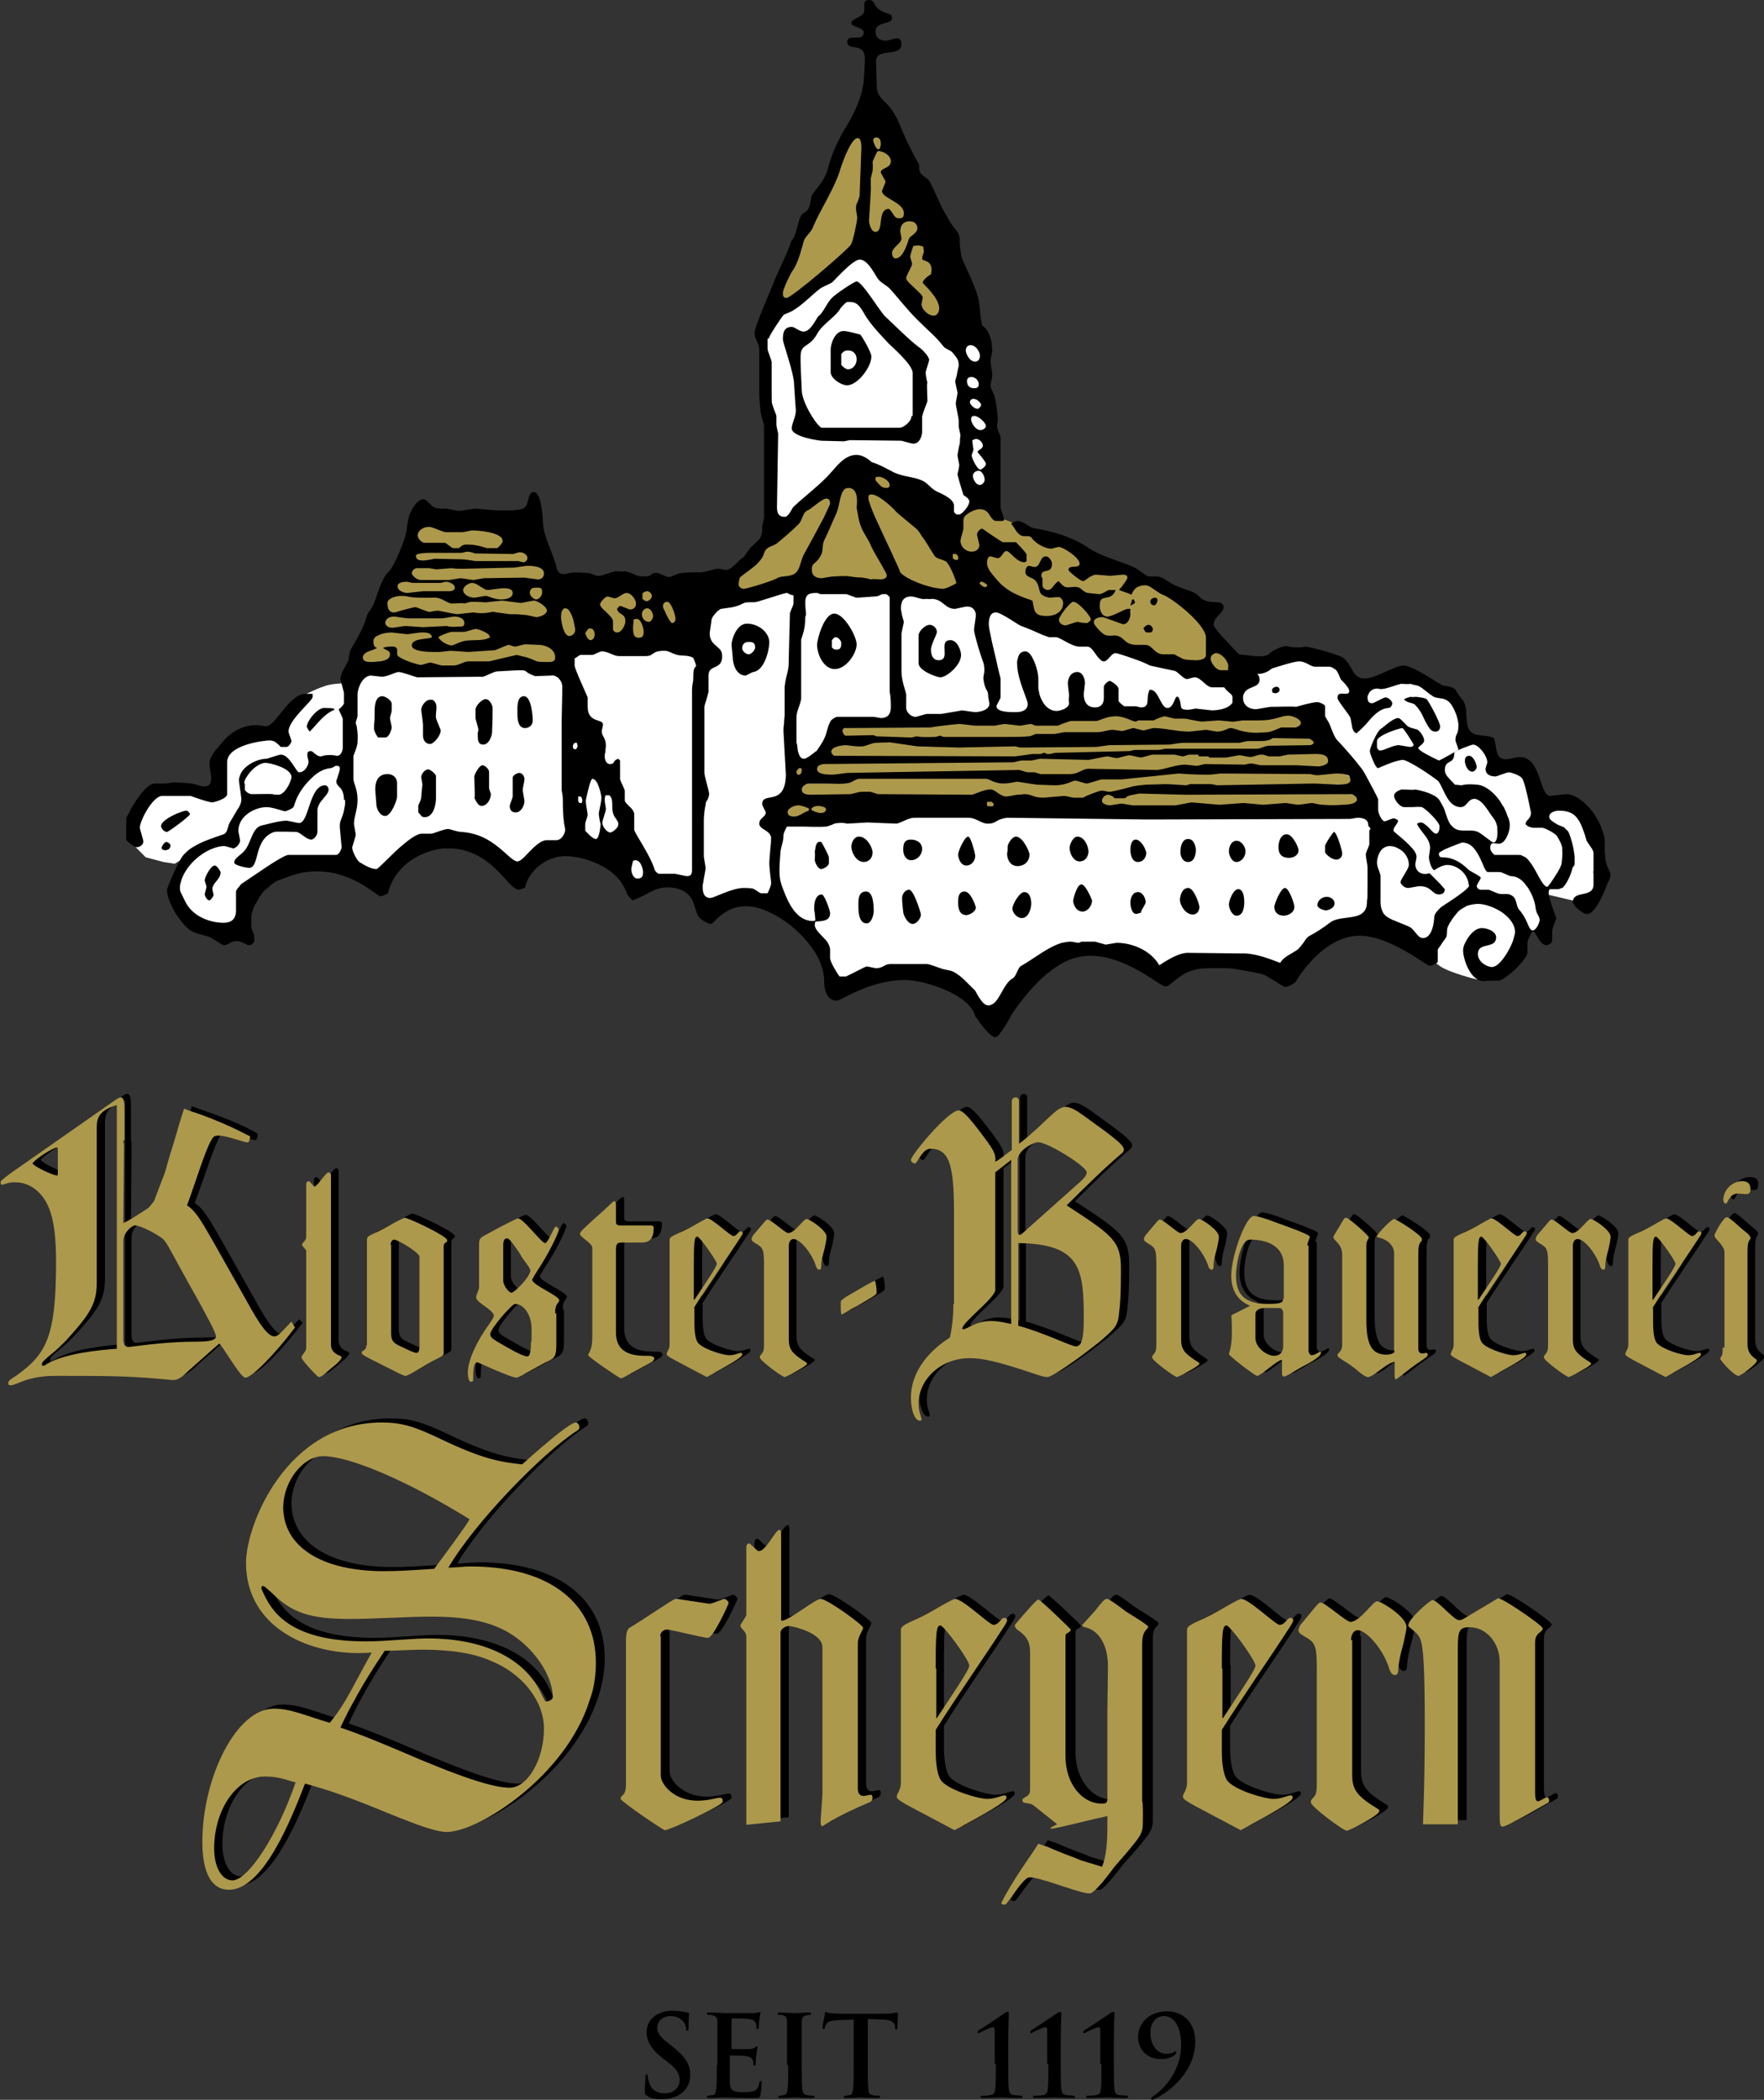 <svg xmlns="http://www.w3.org/2000/svg" xmlns:xlink="http://www.w3.org/1999/xlink" x="0px" y="0px" viewBox="0 0 299 355.9" style="enable-background:new 0 0 299 355.9;" xml:space="preserve"><rect x="0" y="0" width="299" height="355.9" fill="#333333" stroke="none"/> <style type="text/css"> .st0{fill-rule:evenodd;clip-rule:evenodd;} .st1{fill:#AD994C;} .st2{fill-rule:evenodd;clip-rule:evenodd;fill:#AD994C;} .st3{fill:#FFFFFF;} .st4{fill-rule:evenodd;clip-rule:evenodd;fill:#FFFFFF;} </style> <g id="Ebene_1"> <path class="st0" d="M102.5,281.1c0-10.1-7.9-16.3-21.2-16.3c-1.3,0-2.7,0.2-3.8,0.2c4.5-7.7,16-19.5,21.8-23.2 c0.3-0.2,0.4-0.3,0.4-0.6c0-0.4-0.3-0.8-0.6-0.8c-0.8,0-4.2,2.7-9.1,7.1c-3.7-0.4-6.7-0.9-13.8-4.3c-4.6-2.2-6.7-2.8-10-2.8 c-16.1,0-23,17.3-23,23.8c0,11,10.9,16,21.3,15.2c-1.8,3.2-3.1,5.8-4.5,8.2h0c-0.8,1.3-1.6,2.5-2.6,3.7c-4.4-1.3-6.6-2.4-9.5-2.4 c-6.3,0-12.1,11.6-12.1,22.6c0,5.3,1.6,8.1,4.5,8.1c5.8,0,10.5-11.8,12.9-18c4.4,1.2,7.7,2.4,13.8,4.9c6.1,2.5,8.7,3.3,10.2,3.3 c5.5,0,20.2-9.5,24.2-22.2h0C102.1,285.5,102.5,283.3,102.5,281.1z M40.8,318c-1.8,0-3.1-2.2-3.1-5.4c0-6.7,3.9-12.2,8.6-12.2 c2.4,0,3.6,0.6,5.2,1C48.5,310.2,43.5,318,40.8,318z M56.1,246.1c4.6,0,14.4,4.2,24.9,10.7c-0.7,1.3-4.6,6.5-6,8.4 c-3.1,0.2-5.8,0.4-8.5,0.4c-10.7,0-17.1-4.2-17.1-10.9C49.5,250.3,52.7,246.2,56.1,246.1z M87.8,302.3c-2.9,0-8.4-1.8-19-6.4 c-4.8-2-6-2.5-9.7-3.8c0.8-1.7,1.5-3.1,2.3-4.5v0c1.5-2.8,3-5.2,5.2-8.5c1.7,0,4.6-0.2,6.3-0.2c4.9,0,8.8,0.6,11.7,1.9 c3.5,1.4,6.3,3.9,7.8,6.8h0c0.8,1.5,1.2,3.1,1.2,4.7C93.6,297.6,90.8,302.3,87.8,302.3z M93.9,287.7L93.9,287.7 c-0.1-0.1-0.2-0.4-0.5-0.9c-2.6-6.1-9.6-9.7-19.3-9.7c-3,0-7.1,0.5-10.6,0.5c-13.3,0-16.1-5.4-17.5-8.5c-0.1-0.2-0.2-0.4-0.2-0.6 c0-0.1,0.1-0.3,0.2-0.3c0.3,0,0.7,0.4,1.6,1.2c3.4,3.4,6.5,4.4,13.4,4.4c3.6,0,9.9-0.4,13.7-0.4c4.9,0,8.4,0.6,11.2,1.8 c5.1,2.1,9.2,7.5,9.3,11.8c0,0.2-0.3,0.5-0.6,0.7h0c-0.1,0.1-0.2,0.1-0.3,0.1C94.1,287.7,94,287.7,93.9,287.7z"></path> <path d="M113.4,276.6c0-0.4,0.4-1.1,1.1-1.1c0.9,0,6.1,1.4,7,1.4c0.9,0,3.5-5.7,3.5-5.9c0-0.3-0.5-0.7-0.7-0.7 c-0.2,0-0.4,0.1-0.9,0.3l-0.8,0.3c-0.4,0.1-0.8,0.3-1,0.2l-4.7-0.7c-0.4-0.1-0.7-0.1-0.9-0.1c-0.4,0-5.1,3.3-7.8,4.9 c-0.3,0.2-0.6,0.7-0.6,2.2v24.3c0,2.2-0.9,1.7-0.9,2.5c0,0.4,7.2,5.3,7.5,5.3c0.8,0,9.8-4.2,9.8-4.8c0-0.5-0.1-0.7-0.5-0.7 c-0.6,0-1.8,0.5-3.8,0.5c-3.9,0-6.2-2.7-6.2-4.3V276.6L113.4,276.6z"></path> <path d="M127.8,308.6l5.9-0.6v-32c0-0.5,0.7-1.1,1.4-1.1c0.6,0,5.7,1.1,5.7,3.6v24.7c0,0.7-0.3,4.1-0.3,4.8c0,0.5,0.1,0.7,0.3,0.7 c0.2,0,0.3-0.2,0.5-0.3c2.8-1.7,5.3-2.8,7.4-3.7c0.4-0.1,0.6-0.5,0.6-0.8c0-0.3-0.1-0.5-0.3-0.5c-0.2,0-1,0.2-1.2,0.2 c-0.7,0-1-0.5-1-1.3v-24.6c0-1.1,0.9-2.2,0.9-2.6c0-0.5-6.1-4.9-7.2-4.9c-0.9,0-5.4,3.7-6.6,3.7c-0.1,0-0.1-0.1-0.1-0.2v-14.7 c0-0.3-0.1-0.5-0.3-0.5c-0.7,0-2.2,3.6-3.5,3.6c-0.3,0-1.4-1.3-1.6-1.3c-0.3,0-0.5,0.2-0.5,0.7V273c0,0.3-1,1.6-1,1.8 c0,0.6,1,0.9,1,1.9V308.6L127.8,308.6z"></path> <path class="st0" d="M160,292.5c3.7-5.9,7.9-11.8,11.7-17.7c0.3-0.5,0.4-0.7,0.4-0.9c0-0.3-0.3-0.4-0.5-0.4c-0.5,0-0.9,1.2-1.8,1.2 c-0.7,0-5.2-4.4-6.5-4.4c-0.5,0-3.7,2-4.9,2.6c-2.5,1.3-4.3,1.8-4.3,2.6v26c0,1.2-0.7,1.8-0.7,2.3c0,0.5,0.7,0.9,4.9,3.1l4.9,2.6 c5-2.7,8.8-4.8,8.8-5.5c0-0.3-0.1-0.4-0.3-0.4c-0.6,0-1.5,0.6-3,0.6c-1.3,0-6-1.3-7.6-2.9c-0.7-0.7-1.1-2.6-1.1-5.3V292.5 L160,292.5z M160,282.2c0-6.1,0.1-7.3,0.8-7.3c0.6,0,4.9,5.9,4.9,6.8c0,0.7-2.6,4.5-5.5,8.9H160V282.2L160,282.2z"></path> <path class="st0" d="M208.5,292.5c3.7-5.9,7.9-11.8,11.7-17.7c0.3-0.5,0.4-0.7,0.4-0.9c0-0.3-0.3-0.4-0.5-0.4 c-0.5,0-0.9,1.2-1.8,1.2c-0.7,0-5.2-4.4-6.5-4.4c-0.5,0-3.7,2-4.9,2.6c-2.5,1.3-4.3,1.8-4.3,2.6v26c0,1.2-0.7,1.8-0.7,2.3 c0,0.5,0.7,0.9,4.9,3.1l4.9,2.6c5-2.7,8.8-4.8,8.8-5.5c0-0.3-0.1-0.4-0.3-0.4c-0.6,0-1.5,0.6-3,0.6c-1.3,0-6-1.3-7.6-2.9 c-0.7-0.7-1.1-2.6-1.1-5.3V292.5L208.5,292.5z M208.5,282.2c0-6.1,0.1-7.3,0.8-7.3c0.6,0,4.9,5.9,4.9,6.8c0,0.7-2.6,4.5-5.5,8.9 h-0.1V282.2L208.5,282.2z"></path> <path d="M230.5,277.3c0-1,0.5-1.7,1.1-1.7c1.6,0,4.4,3.4,5.3,6.3c0.3,1,0.6,1.3,1.1,1.3c0.3,0,0.5-0.3,0.5-0.9 c0.1-1.4,0.3-2.3,0.9-4.5c0.3-1.5,0.5-2.2,0.5-2.8c0-1.6-4.2-4.3-5-4.3c-0.7,0-2.9,3.5-4.5,3.5c-0.7,0-4.3-3.3-5.1-3.3 c-0.1,0-0.4,0.2-0.8,0.7l-2.4,2.9c-0.3,0.3-0.5,0.9-0.5,1.1c0,0.3,0.2,0.6,0.9,1c2,1.1,2.2,1.5,2.2,5.8v19.1c0,1.6-0.1,2-0.7,2.6 c-0.3,0.3-0.3,0.4-0.3,0.7c0,0.7,5.5,4.8,6.1,4.8c0,0,0.5-0.1,2.9-1.4c2.6-1.5,2.6-1.8,2.6-2c0-0.2-0.4-0.4-1.2-0.9 c-2.6-1.7-3.4-2.8-3.4-5.1V277.3L230.5,277.3z"></path> <path d="M248.6,308.6v-29.9c0-3.1,0.3-3.6,2-3.6c2.8,0,5.1,2.6,5.1,5.9v26c0,1.6,0.1,1.9,0.5,1.9c0.3,0,1.5-0.5,7.8-4.1 c0.2-0.3,0-0.9-0.3-0.9c-0.2,0-1.2,0.7-1.5,0.7c-0.4,0-0.5-0.5-0.5-1.6v-25.3c0-0.8,0.2-1.3,0.9-1.8c0.3-0.3,0.4-0.4,0.4-0.6 c0-0.5-7-5.3-7.6-5.1l-5.7,3.4c-0.5,0.3-0.7,0.3-0.9,0.3c-0.9,0-3.6-3.4-4.5-3.4c-0.4,0-4.1,3.2-4.1,4.3c0,0.4,1.4,0.9,2,2.2 c0.6,1.4,0.8,5.1,0.8,15.1c0,5.5-0.1,10.9-0.3,16.4H248.6L248.6,308.6z"></path> <path d="M192.4,272.4c-0.9-0.7-2.8-2.1-3.1-2.1c-0.5,0-0.6,0.1-2,1.9c-0.3,0.4-2.3,2.5-2.3,2.6c0,0.1,0.1,0.3,0.5,0.3 c2.4,0.5,3.9,3,3.9,6.6v20.8c0,2.3,0,2.5-0.9,2.5c-3.5,0-6.2-3.5-6.2-8v-20.3c0-0.4,0.1-0.5,0.5-0.7c0.3-0.1,0.4-0.3,0.4-0.5 c0-0.1-5.2-5.1-5.5-5.1c-0.3,0-2.1,2-3.4,3.6c-0.5,0.6-0.6,0.7-0.6,0.8c0,0.2,0.3,0.5,0.7,0.9c1.4,0.9,1.9,2,1.9,3.6v23.2 c0,0.7-0.1,1-0.8,1.4c-0.3,0.2-0.5,0.3-0.5,0.5c0,0.3,0.1,0.4,0.6,0.5c0.7,0.1,0.9,0.1,1.8,0.8l3.5,2.8c-3.9,1.8,2.6-0.2,8.5-1.4 v1.5c0,3.3-0.2,5.4-1,7.2l0,0l-3.6-1.1l-1.2-0.5c-1.4-0.5-2.9-1.1-4.5-1.8l-1.5-0.5c-0.5,0.8-1.2,1.7-1.8,2.7 c-3,4.5-4.5,7.4-4.5,7.4c0,0,0.3,0.3,0.7,0.2c0.4-0.1,3-4.4,4-4.6c1.7-0.3,9,2.9,10.4,2.7c0,0,0.1,0,0.1,0c0,0,0,0,0,0 c0.8-0.3,2.8-2.9,3.8-4.2l2.3-2.6l1.4-1.7c1.1-1.4,1.4-2,1.4-3.3v-3.8c0,0,0,0,0,0v-26.5c0-1.5,0.1-2,0.7-2.6 c0.2-0.2,0.3-0.3,0.3-0.5C196.2,274.7,193,272.8,192.4,272.4z"></path> <path class="st1" d="M111.9,277.3c0-0.4,0.4-1.1,1.1-1.1c0.9,0,6.1,1.4,7,1.4c0.9,0,3.5-5.7,3.5-5.9c0-0.3-0.5-0.7-0.7-0.7 c-0.2,0-0.4,0.1-0.9,0.3l-0.8,0.3c-0.4,0.1-0.8,0.3-1,0.2l-4.7-0.7c-0.4-0.1-0.7-0.1-0.9-0.1c-0.4,0-5.1,3.3-7.8,4.9 c-0.3,0.2-0.6,0.7-0.6,2.2v24.3c0,2.2-0.9,1.7-0.9,2.5c0,0.4,7.2,5.3,7.5,5.3c0.8,0,9.8-4.2,9.8-4.8c0-0.5-0.1-0.7-0.5-0.7 c-0.6,0-1.8,0.5-3.8,0.5c-3.9,0-6.2-2.7-6.2-4.3V277.3L111.9,277.3z"></path> <path class="st1" d="M126.4,309.3l5.9-0.6v-32c0-0.5,0.7-1.1,1.4-1.1c0.6,0,5.7,1.1,5.7,3.6V304c0,0.7-0.3,4.1-0.3,4.8 c0,0.5,0.1,0.7,0.3,0.7c0.2,0,0.3-0.2,0.5-0.3c2.8-1.7,5.3-2.8,7.4-3.7c0.4-0.1,0.6-0.5,0.6-0.8c0-0.3-0.1-0.5-0.3-0.5 c-0.2,0-1,0.2-1.2,0.2c-0.7,0-1-0.5-1-1.3v-24.6c0-1.1,0.9-2.2,0.9-2.6c0-0.5-6.1-4.9-7.2-4.9c-0.9,0-5.4,3.7-6.6,3.7 c-0.1,0-0.1-0.1-0.1-0.2v-14.7c0-0.3-0.1-0.5-0.3-0.5c-0.7,0-2.2,3.6-3.5,3.6c-0.3,0-1.4-1.3-1.6-1.3c-0.3,0-0.5,0.2-0.5,0.7v11.4 c0,0.3-1,1.6-1,1.8c0,0.6,1,0.9,1,1.9V309.3L126.4,309.3z"></path> <path class="st2" d="M158.6,293.2c3.7-5.9,7.9-11.8,11.7-17.7c0.3-0.5,0.4-0.7,0.4-0.9c0-0.3-0.3-0.4-0.5-0.4 c-0.5,0-0.9,1.2-1.8,1.2c-0.7,0-5.2-4.4-6.5-4.4c-0.5,0-3.7,2-4.9,2.6c-2.5,1.3-4.3,1.8-4.3,2.6v26c0,1.2-0.7,1.8-0.7,2.3 c0,0.5,0.7,0.9,4.9,3.1l4.9,2.6c5-2.7,8.8-4.8,8.8-5.5c0-0.3-0.1-0.4-0.3-0.4c-0.6,0-1.5,0.6-3,0.6c-1.3,0-6-1.3-7.6-2.9 c-0.7-0.7-1.1-2.6-1.1-5.3V293.2L158.6,293.2z M158.6,282.8c0-6.1,0.1-7.3,0.8-7.3c0.6,0,4.9,5.9,4.9,6.8c0,0.7-2.6,4.5-5.5,8.9 h-0.1V282.8L158.6,282.8z"></path> <path class="st2" d="M207.1,293.2c3.7-5.9,7.9-11.8,11.7-17.7c0.3-0.5,0.4-0.7,0.4-0.9c0-0.3-0.3-0.4-0.5-0.4 c-0.5,0-0.9,1.2-1.8,1.2c-0.7,0-5.2-4.4-6.5-4.4c-0.5,0-3.7,2-4.9,2.6c-2.5,1.3-4.3,1.8-4.3,2.6v26c0,1.2-0.7,1.8-0.7,2.3 c0,0.5,0.7,0.9,4.9,3.1l4.9,2.6c5-2.7,8.8-4.8,8.8-5.5c0-0.3-0.1-0.4-0.3-0.4c-0.6,0-1.5,0.6-3,0.6c-1.3,0-6-1.3-7.6-2.9 c-0.7-0.7-1.1-2.6-1.1-5.3V293.2L207.1,293.2z M207.1,282.8c0-6.1,0.1-7.3,0.8-7.3c0.6,0,4.9,5.9,4.9,6.8c0,0.7-2.6,4.5-5.5,8.9 h-0.1V282.8L207.1,282.8z"></path> <path class="st1" d="M229,278c0-1,0.5-1.7,1.1-1.7c1.6,0,4.4,3.4,5.3,6.3c0.3,1,0.6,1.3,1.1,1.3c0.3,0,0.5-0.3,0.5-0.9 c0.1-1.4,0.3-2.3,0.9-4.5c0.3-1.5,0.5-2.2,0.5-2.8c0-1.6-4.2-4.3-5-4.3c-0.7,0-2.9,3.5-4.5,3.5c-0.7,0-4.3-3.3-5.1-3.3 c-0.1,0-0.4,0.2-0.8,0.7l-2.4,2.9c-0.3,0.3-0.5,0.9-0.5,1.1c0,0.3,0.2,0.6,0.9,1c2,1.1,2.2,1.5,2.2,5.8v19.1c0,1.6-0.1,2-0.7,2.6 c-0.3,0.3-0.3,0.4-0.3,0.7c0,0.7,5.5,4.8,6.1,4.8c0,0,0.5-0.1,2.9-1.4c2.6-1.5,2.6-1.8,2.6-2c0-0.2-0.4-0.4-1.2-0.9 c-2.6-1.7-3.4-2.8-3.4-5.1V278L229,278z"></path> <path class="st1" d="M247.1,309.3v-29.9c0-3.1,0.3-3.6,2-3.6c2.8,0,5.1,2.6,5.1,5.9v26c0,1.6,0.1,1.9,0.5,1.9 c0.3,0,1.5-0.5,7.8-4.1c0.2-0.3,0-0.9-0.3-0.9c-0.2,0-1.2,0.7-1.5,0.7c-0.4,0-0.5-0.5-0.5-1.6v-25.3c0-0.8,0.2-1.3,0.9-1.8 c0.3-0.3,0.4-0.4,0.4-0.6c0-0.5-7-5.3-7.6-5.1l-5.7,3.4c-0.5,0.3-0.7,0.3-0.9,0.3c-0.9,0-3.6-3.4-4.5-3.4c-0.4,0-4.1,3.2-4.1,4.3 c0,0.4,1.4,0.9,2,2.2c0.6,1.4,0.8,5.1,0.8,15.1c0,5.5-0.1,10.9-0.3,16.4H247.1L247.1,309.3z"></path> <path d="M58.3,230.5c0.6-0.5,0.9-1,0.9-1.1c0-0.1-0.1-0.3-0.5-0.4c-0.9-0.4-1.3-1-1.3-1.8v-28.7c0-0.3-0.2-0.5-0.4-0.5 c-0.5,0-1.9,2.4-2.4,2.4c-0.2,0-0.7-0.9-1-0.9c-0.2,0-0.4,0.2-0.4,0.5v9c0,0.3-0.2,0.6-0.5,0.9c-0.2,0.2-0.2,0.3-0.2,0.4 c0,0.2,0.7,0.8,0.7,1v16.4c0,0.8-0.8,1.2-0.8,1.7c0,0.1,0.3,0.6,1.3,1.7c1.3,1.4,1.5,1.6,1.7,1.6c0.1,0,0.3-0.1,0.5-0.2L58.3,230.5 L58.3,230.5z"></path> <path class="st0" d="M63.4,227.3c0,1-0.8,0.8-0.8,1.3c0,0.3,0.6,0.6,3.2,1.9c2.8,1.4,3.9,2,4.2,2c0.6,0,3.7-2.1,5.4-2.9 c0.8-0.4,1.1-0.6,1.1-0.9v-18.1c0-0.9,0.6-0.5,0.6-1.1c0-0.7-6.6-3.8-7.2-3.8c-0.2,0-0.9,0.4-1.7,0.8c-1,0.6-2.5,1.4-3.6,1.9 c-1.1,0.5-1.1,0.6-1.1,1.3V227.3L63.4,227.3z M67.5,210.3c0-0.5,0.3-0.9,0.6-0.9c0.6,0,4.3,2.2,4.3,2.9v15.2c0,0.8-0.2,1.1-0.5,1.1 c-0.4,0-1.2-0.4-2.9-1.2c-1.1-0.5-1.4-1-1.4-2.1V210.3L67.5,210.3z"></path> <path class="st0" d="M95.4,222c0-0.9,0.1-1.3,0.5-1.8c0.1-0.2,0.2-0.3,0.2-0.4c0-0.8-4.6-2.6-4.6-3.5c0-0.1,0.4-0.7,0.8-1.4 c1.9-2.8,3.7-6.5,3.7-7.1c0-0.2-0.3-0.5-0.5-0.5c-0.3,0-1.3,2.8-1.8,2.8c-0.6,0-3.7-4.2-4.6-4.2c-0.2,0-0.9,0.4-2.9,1.4l-2.4,1.3 c-1.2,0.6-1.3,0.8-1.3,1.9v7c0,0.6-0.5,1.3-0.5,1.8c0,0.9,3,2.1,3,3.1c0,0.2-0.2,0.6-0.7,1.3c-2.2,3-3.7,6.3-3.7,8.3 c0,0.9,0.2,1.6,0.5,1.6c0.3,0,0.4-0.1,0.4-0.4c0-1.7,0.1-2.9,0.7-2.9c0.2,0,5.6,2.6,6.7,2.6c0.3,0,4.1-2.2,4.9-2.6 c1.6-0.7,1.8-1,1.8-3.3V222L95.4,222z M89.9,212.6c0.9,1.2,1.3,1.8,1.3,2c0,1.1-2.7,3.8-3.2,3.8c-0.5,0-1.4-1.3-1.4-2v-6.1 c0-0.7,0.2-1.1,0.6-1.1c0.4,0,0.8,0.5,2.1,2.4L89.9,212.6L89.9,212.6z M91.4,226.7c0,1.7-0.2,2.5-0.6,2.5c-0.5,0-1.6-0.5-3.2-1.4 c-2.6-1.5-3.1-1.7-3.1-2.4c0-0.9,3.7-5.1,4.2-5.1c1.5,0,2.8,1.9,2.8,4.2V226.7L91.4,226.7z"></path> <path d="M105.8,211.2c0-1,0.2-1.3,0.9-1.3h3.5c1.4,0,2-0.8,2-2.5c0-0.3-0.2-0.4-0.5-0.4h-5.2c-0.5,0-0.7-0.2-0.7-0.6v-3 c0-0.3-0.1-0.5-0.2-0.5c-0.3,0-0.4,0.2-1.7,1.4c-3.6,3.2-4.2,3.8-4.2,4.1c0,0.6,2.1,1.6,2.1,2.4v14.9c0,1.6-0.2,2.3-0.6,3 c-0.1,0.1-0.1,0.2-0.1,0.3c0,0.3,5.3,3.9,5.5,3.9c0.1,0,0.3,0,0.6-0.2l4.4-2.4c0.4-0.2,0.7-0.5,0.7-0.7c0-0.3-0.3-0.5-1-0.5 c-2,0-5.5,0-5.5-4V211.2L105.8,211.2z"></path> <path class="st0" d="M119,221c2.5-4,5.4-8.1,8-12.1c0.2-0.3,0.3-0.5,0.3-0.6c0-0.2-0.2-0.3-0.4-0.3c-0.4,0-0.6,0.8-1.2,0.8 c-0.5,0-3.6-3-4.4-3c-0.3,0-2.5,1.4-3.4,1.8c-1.7,0.9-3,1.2-3,1.8v17.8c0,0.8-0.5,1.2-0.5,1.6c0,0.3,0.5,0.6,3.4,2.1l3.4,1.8 c3.4-1.9,6-3.3,6-3.8c0-0.2,0-0.3-0.2-0.3c-0.4,0-1,0.4-2,0.4c-0.9,0-4.1-0.9-5.2-2c-0.5-0.5-0.7-1.8-0.7-3.7V221L119,221z M119,213.9c0-4.2,0.1-5,0.6-5c0.4,0,3.3,4.1,3.3,4.6c0,0.5-1.8,3.1-3.8,6.1H119V213.9L119,213.9z"></path> <path d="M135,210.6c0-0.7,0.3-1.2,0.8-1.2c1.1,0,3,2.3,3.7,4.3c0.2,0.7,0.4,0.9,0.7,0.9c0.2,0,0.3-0.2,0.3-0.6 c0-0.9,0.2-1.6,0.6-3.1c0.2-1,0.3-1.5,0.3-1.9c0-1.1-2.9-3-3.4-3c-0.5,0-2,2.4-3.1,2.4c-0.5,0-2.9-2.3-3.5-2.3 c-0.1,0-0.3,0.1-0.6,0.5l-1.7,2c-0.2,0.2-0.4,0.6-0.4,0.8c0,0.2,0.1,0.4,0.6,0.7c1.4,0.8,1.5,1,1.5,4v13.1c0,1.1-0.1,1.3-0.5,1.8 c-0.2,0.2-0.2,0.3-0.2,0.5c0,0.5,3.8,3.3,4.2,3.3c0,0,0.4-0.1,2-1c1.8-1,1.8-1.2,1.8-1.3c0-0.1-0.3-0.3-0.8-0.6 c-1.8-1.2-2.3-1.9-2.3-3.5V210.6L135,210.6z"></path> <path d="M144.8,219.1c-0.7,0.5-0.9,0.6-0.9,1c0,2,0.1,2,0.2,2c0,0,2.2-1.3,2.5-1.4c3.1-1.8,3.4-2,3.4-2.3c0-0.7-0.2-2-0.3-2 C149.5,216.3,146.8,217.9,144.8,219.1L144.8,219.1z"></path> <path class="st0" d="M172.8,196v27.8c-1.8-0.4-2.5-0.5-3.5-0.5c-2.5,0-4,1.4-4.6,1.4c-0.1,0-0.2-0.1-0.2-0.1c0-1.1,5.6-5.2,5.6-6.6 V198L172.8,196L172.8,196z M173.9,210c10.8,0.1,11.1,4.7,11.1,13c0,3.2-0.4,4.5-1.3,4.5c-0.9,0-5.1-2.2-9.8-3.5V210L173.9,210z M173.9,195.5c0.2-1.3,2.5-2.6,3.4-2.6c1.6,0,8.2,4.1,8.2,5.1c0,0.3-0.2,0.8-1.1,1.6l-9.2,8.2c-0.6,0.6-0.9,0.8-1.1,0.8 c-0.2,0-0.3-0.3-0.3-0.6V195.5L173.9,195.5z M163,220.3c0,2-0.2,4-0.6,5.7c-4.2,2.7-6.6,6.3-6.6,10.2c0,2.2,0.7,3.9,1.5,3.9 c0.2,0,0.3-0.1,0.3-0.2c0-0.5-0.5-1.2-0.5-2.7c0-4.2,3.9-7.7,8.6-7.7c2.1,0,4.4,0.4,11.2,2.7c1.2,0.4,1.6,0.5,2,0.5 c0.8,0,4.9-2.8,8.9-6c2.8-2.4,3.1-2.8,3.3-5c0.2-1.6,0.3-3.4,0.3-7.3c0-4.8-1.4-5.7-9.2-10.8c3.5-3.5,6.5-6.4,9.2-8.7 c0.4-0.3,0.5-0.5,0.5-0.8c0-0.9-3.1-3-6.8-5.7c-1.1-0.8-2.2-1.5-3.1-1.5c-1.6,0-3.3,2.7-7.9,6.3V186c0-0.4-0.2-0.6-0.6-0.6 c-0.3,0-0.6,0.3-0.6,0.6v8.3c-1.6,1.2-2.3,1.8-2.8,2c0.1-1.1-0.1-1.6-1.2-3.2c-2.7-3.7-4.2-5.5-5-5.5c-1.8,0-8.1,7.6-8.1,8.4 c0,0.3,0.4,0.6,0.7,0.6c0.1,0,0.2-0.1,0.5-0.6c0.8-1.3,1.4-1.9,2.1-1.9c3.1,0,4,2.5,4,10.6V220.3L163,220.3z"></path> <path d="M201.6,210.6c0-0.7,0.3-1.2,0.8-1.2c1.1,0,3,2.3,3.7,4.3c0.2,0.7,0.4,0.9,0.7,0.9c0.2,0,0.3-0.2,0.3-0.6 c0-0.9,0.2-1.6,0.6-3.1c0.2-1,0.3-1.5,0.3-1.9c0-1.1-2.9-3-3.4-3c-0.5,0-2,2.4-3.1,2.4c-0.5,0-2.9-2.3-3.5-2.3 c-0.1,0-0.3,0.1-0.6,0.5l-1.7,2c-0.2,0.2-0.4,0.6-0.4,0.8c0,0.2,0.1,0.4,0.6,0.7c1.4,0.8,1.5,1,1.5,4v13.1c0,1.1-0.1,1.3-0.5,1.8 c-0.2,0.2-0.2,0.3-0.2,0.5c0,0.5,3.8,3.3,4.2,3.3c0,0,0.4-0.1,2-1c1.8-1,1.8-1.2,1.8-1.3c0-0.1-0.3-0.3-0.8-0.6 c-1.8-1.2-2.3-1.9-2.3-3.5V210.6L201.6,210.6z"></path> <path class="st0" d="M218.9,219.5c0,0.7-0.5,0.9-2.5,0.9c-3.9,0-5.5-1.4-5.5-4.9c0-1.2,0.6-6,2.4-6c3.6,0,5.7,1.6,5.7,4.3V219.5 L218.9,219.5z M218.9,227.6c0,1-0.6,1.6-1.5,1.6c-1.3,0-3.2-1.4-3.2-3V222c0-0.6,0.6-1,1.6-1h2.5c0.3,0,0.6,0.4,0.6,0.8V227.6 L218.9,227.6z M223,210.5c0-0.6,0.4-1.1,0.4-1.5c0-0.2-1.3-0.8-3.8-1.7c-2-0.7-4.6-1.8-5.7-1.8c-1.3,0-3.8,6.7-3.8,10.1 c0,2.5,1.1,4.3,3.2,5.1c-0.7,0.4-1.4,0.7-2.1,1.1c-0.5,0.2-0.9,0.4-1.1,0.6c0.1,0.7,0.1,1.8,0.1,2.9c0,1.6-0.2,2.7-0.5,3.6 c0,0.3,4.4,3.7,4.8,3.7c0.6,0,3.4-2.7,4.2-2.7v2.2c0,0.5,0.1,0.6,0.4,0.6c0.4,0,2.1-1.2,3.7-2c1.7-0.9,2.5-1.6,2.5-2 c0-0.1,0-0.2-0.1-0.2c-0.2,0-0.9,0.6-1.5,0.6c-0.2,0-0.5-0.4-0.5-0.7V210.5L223,210.5z"></path> <path d="M237.8,228.3c0,0.3-0.6,0.6-1.4,0.6c-2.5,0-3.4-1.7-3.4-5.9v-12.6c0-0.4,0.1-0.6,0.3-1c0.1-0.1,0.1-0.2,0.1-0.3 c0-0.3-3.4-3.3-3.8-3.3c-0.4,0-0.4,0.2-1.3,1.7c-0.3,0.5-0.9,1.4-0.9,1.6c0,0.1,0.1,0.3,0.4,0.6c0.7,0.7,1.1,1.3,1.1,2.4v15.3 c0,1.1-0.8,1.3-0.8,1.7c0,0.2,0.2,0.4,1,0.9c0.7,0.4,2,1.3,2.5,1.8c1,0.8,1.4,1,1.7,1c0.3,0,1-0.4,1.9-1.1c1.2-0.9,1.8-1.3,2.6-1.5 c0,1.9-0.1,3,0.2,3c0,0,0.3-0.2,0.7-0.5c1.2-0.9,2-1.6,3.5-2.6c0.9-0.6,1.2-0.8,1.2-1.1c0-0.2-0.1-0.3-0.3-0.3 c-0.1,0-0.4,0.1-0.5,0.1c-0.6,0-0.8-0.2-0.8-1v-15.6c0-1.5,0.1-2,0.5-2.4c0.1-0.2,0.1-0.2,0.1-0.4c0-0.7-4.4-3.4-4.7-3.4 c-0.4,0-2.9,2.5-2.9,3c0,0.1,0.1,0.1,0.5,0.2c1.7,0.5,2.4,1.6,2.4,2.6V228.3L237.8,228.3z"></path> <path class="st0" d="M251.9,221c2.5-4,5.4-8.1,8-12.1c0.2-0.3,0.3-0.5,0.3-0.6c0-0.2-0.2-0.3-0.4-0.3c-0.4,0-0.6,0.8-1.2,0.8 c-0.5,0-3.6-3-4.4-3c-0.3,0-2.5,1.4-3.4,1.8c-1.7,0.9-3,1.2-3,1.8v17.8c0,0.8-0.5,1.2-0.5,1.6c0,0.3,0.5,0.6,3.4,2.1l3.4,1.8 c3.4-1.9,6-3.3,6-3.8c0-0.2,0-0.3-0.2-0.3c-0.4,0-1,0.4-2,0.4c-0.9,0-4.1-0.9-5.2-2c-0.5-0.5-0.7-1.8-0.7-3.7V221L251.9,221z M251.9,213.9c0-4.2,0.1-5,0.6-5c0.4,0,3.3,4.1,3.3,4.6c0,0.5-1.8,3.1-3.8,6.1h-0.1V213.9L251.9,213.9z"></path> <path d="M267.9,210.6c0-0.7,0.3-1.2,0.8-1.2c1.1,0,3,2.3,3.7,4.3c0.2,0.7,0.4,0.9,0.7,0.9c0.2,0,0.3-0.2,0.3-0.6 c0-0.9,0.2-1.6,0.6-3.1c0.2-1,0.3-1.5,0.3-1.9c0-1.1-2.9-3-3.4-3c-0.5,0-2,2.4-3.1,2.4c-0.5,0-2.9-2.3-3.5-2.3 c-0.1,0-0.3,0.1-0.6,0.5l-1.7,2c-0.2,0.2-0.4,0.6-0.4,0.8c0,0.2,0.1,0.4,0.6,0.7c1.4,0.8,1.5,1,1.5,4v13.1c0,1.1-0.1,1.3-0.5,1.8 c-0.2,0.2-0.2,0.3-0.2,0.5c0,0.5,3.8,3.3,4.2,3.3c0,0,0.4-0.1,2-1c1.8-1,1.8-1.2,1.8-1.3c0-0.1-0.3-0.3-0.8-0.6 c-1.8-1.2-2.3-1.9-2.3-3.5V210.6L267.9,210.6z"></path> <path class="st0" d="M281.5,221c2.5-4,5.4-8.1,8-12.1c0.2-0.3,0.3-0.5,0.3-0.6c0-0.2-0.2-0.3-0.4-0.3c-0.4,0-0.6,0.8-1.2,0.8 c-0.5,0-3.6-3-4.4-3c-0.3,0-2.5,1.4-3.4,1.8c-1.7,0.9-3,1.2-3,1.8v17.8c0,0.8-0.5,1.2-0.5,1.6c0,0.3,0.5,0.6,3.4,2.1l3.4,1.8 c3.4-1.9,6-3.3,6-3.8c0-0.2,0-0.3-0.2-0.3c-0.4,0-1,0.4-2,0.4c-0.9,0-4.1-0.9-5.2-2c-0.5-0.5-0.7-1.8-0.7-3.7V221L281.5,221z M281.5,213.9c0-4.2,0.1-5,0.6-5c0.4,0,3.3,4.1,3.3,4.6c0,0.5-1.8,3.1-3.8,6.1h-0.1V213.9L281.5,213.9z"></path> <path class="st0" d="M293.3,227.7c0,0.9,0,1.2-0.3,1.6c-0.1,0.1-0.1,0.2-0.1,0.3c0,0.3,2.3,2.9,3.1,2.9c0.3,0,3.1-2,3.1-2.6 c0-0.1-0.1-0.2-0.4-0.4c-0.8-0.6-1.2-1.3-1.2-2.4v-15.6c0-1.2,0.1-1.7,0.4-2.1c0.1-0.1,0.1-0.2,0.1-0.3c0-0.5-0.9-1-2-2 c-1.3-1.2-1.8-1.5-2-1.5c-0.6,0-2.1,2.8-2.1,3.1c0,0.2,0.2,0.5,0.6,0.9c0.7,0.8,1.1,1.3,1.1,2V227.7L293.3,227.7z M296.6,199.5 c-1.7,0-3.2,1.5-3.2,3.2c0,0.3,0.2,0.6,0.4,0.6c0.1,0,0.2-0.1,0.2-0.1c0.5-1,0.9-1.6,1.9-1.6c0.2,0,1.2,0.1,1.3,0.1 c0.6,0,0.8-0.2,0.8-0.9C298.1,199.9,297.6,199.5,296.6,199.5L296.6,199.5z"></path> <path d="M50.7,223.6c-2,2.1-2.3,2.5-2.9,2.5c-1,0-2.3-1.6-4.8-6.2l-5.3-9.4c-2.4-4.2-3.2-5.6-4.7-6.6c1.4-3.6,3.5-10.5,4.5-11.6 c0.9-0.9,5.6,1.2,5.9,0.9c0.3-0.3,0.3-1,0.3-1c0-0.1-2.9-1.8-8.1-3.6c-1.1-0.4-2.2-0.8-3.1-1.1l-0.7,2.2c-0.7,2.4-1.4,4.7-2,6.7 l-0.5,1.8l-1.9,5l-0.9,1.1c-1.8,1.2-3.5,2.2-4.3,2.6l0.1-12.2v-1.3c-0.1,0-0.1-0.1-0.1-0.5v-5.4c0-1.5-0.2-2.1-0.6-2.1 c-0.3,0-0.5,0.1-1.6,0.9L3.6,197.7l-1.1,0.8c-1.1,0.8-1.1,0.9-1.1,1.1c0,0.3,0.1,0.4,0.3,0.4c0.5-0.1,1.2-0.4,2.4-0.4 c0.9,0,1.9,0.3,2.8,0.9c2.8,1.9,3.9,5.4,3.9,12.5c0,12.8-1.6,15.7-6.8,19.4c-0.9,0.6-1.3,0.9-1.3,1.2c0,0.3,0.1,0.4,0.4,0.4 c1,0,2.8-1.6,7.5-1.6h2.1c5.9,0,9.9,0,15.6,0.5c1.3,0.1,1.9,0.2,2.4,0.2c1.1,0,2-1.1,2.6-1.6c1.8-1.6,3.9-3.4,5.2-4.6 c1.5,1.8,3.7,5.8,4.4,5.8c1.1,0,5.1-4.1,8.4-8.5L50.7,223.6z M6.9,196.6c0.6-0.9,3.6-2.7,4.1-2.7c0.1,0,0.2,0,0.2,0.1v4.4 c0,0.2-0.1,0.3-0.3,0.3C10.3,198.6,7.3,197.2,6.9,196.6z M21.2,227.8c-2.6,0.2-8.7,0.7-11.9,2.6c-0.3,0.1-0.5,0.3-0.6,0.3 c-0.1,0-0.2-0.1-0.2-0.3c0-0.3,0.4-0.7,1.5-1.6c1-0.8,1.5-1.3,2.6-2.4c4.2-4.5,5.2-6.3,5.2-9.8v-26.1c0-1.3,0-2.9,3.4-4V227.8z M34.8,226.7c-5,0-9,0.6-11.6,0.9c-0.7,0.1-0.9-0.7-0.9-1.3v-16.7c0-1.3,1.4-2.6,2.1-2.6c0.9,0,3.5,1.4,4.6,2.2 c0.8,0.6,1.2,1.8,6.2,10.7c1.7,3,2.9,5.3,2.9,5.9C38,226.4,37.2,226.7,34.8,226.7z"></path> <path class="st1" d="M57,231.2c0.6-0.5,0.9-1,0.9-1.1c0-0.1-0.1-0.3-0.5-0.4c-0.9-0.4-1.3-1-1.3-1.8v-28.7c0-0.3-0.2-0.5-0.4-0.5 c-0.5,0-1.9,2.4-2.4,2.4c-0.2,0-0.7-0.9-1-0.9c-0.2,0-0.4,0.2-0.4,0.5v9c0,0.3-0.2,0.6-0.5,0.9c-0.2,0.2-0.2,0.3-0.2,0.4 c0,0.2,0.7,0.8,0.7,1v16.4c0,0.8-0.8,1.2-0.8,1.7c0,0.1,0.3,0.6,1.3,1.7c1.3,1.4,1.5,1.6,1.7,1.6c0.1,0,0.3-0.1,0.5-0.2L57,231.2 L57,231.2z"></path> <path class="st2" d="M62.1,228c0,1-0.8,0.8-0.8,1.3c0,0.3,0.6,0.6,3.2,1.9c2.8,1.4,3.9,2,4.2,2c0.6,0,3.7-2.1,5.4-2.9 c0.8-0.4,1.1-0.6,1.1-0.9v-18.1c0-0.9,0.6-0.5,0.6-1.1c0-0.7-6.6-3.8-7.2-3.8c-0.2,0-0.9,0.4-1.7,0.8c-1,0.6-2.5,1.4-3.6,1.9 c-1.1,0.5-1.1,0.6-1.1,1.3V228L62.1,228z M66.2,211c0-0.5,0.3-0.9,0.6-0.9c0.6,0,4.3,2.2,4.3,2.9v15.2c0,0.8-0.2,1.1-0.5,1.1 c-0.4,0-1.2-0.4-2.9-1.2c-1.1-0.5-1.4-1-1.4-2.1V211L66.2,211z"></path> <path class="st1" d="M193.7,309.1c0,1.3-0.3,1.9-1.4,3.3l-1.4,1.7l-2,2.3c-0.8,1.1-3.2,4.3-4.1,4.5c-0.1,0-0.1,0-0.2,0 c-0.1,0-0.1,0-0.2,0c-2-0.2-8.5-2.9-10-2.7c-1.1,0.2-3.6,4.5-4,4.6c-0.4,0.1-0.7-0.2-0.7-0.2c0-0.1,1.4-2.9,4.5-7.4 c0.7-1,1.3-1.9,1.8-2.7l1.5,0.5c1.6,0.7,3.1,1.3,4.5,1.8l1.2,0.5l3.6,1.1c0.7-1.8,0.9-3.8,0.9-7.1v-1.5c-5.9,1.3-12.4,3.2-8.5,1.4 l-3.5-2.8c-0.8-0.7-1.1-0.7-1.8-0.8c-0.5-0.1-0.6-0.2-0.6-0.5c0-0.2,0.1-0.3,0.5-0.5c0.7-0.4,0.8-0.7,0.8-1.4v-23.2 c0-1.6-0.5-2.6-1.9-3.6c-0.5-0.3-0.7-0.7-0.7-0.9c0-0.1,0.1-0.2,0.6-0.8c1.4-1.6,3.1-3.6,3.4-3.6c0.3,0,5.5,5,5.5,5.1 c0,0.2-0.1,0.3-0.4,0.5c-0.4,0.2-0.5,0.3-0.5,0.7v20.3c0,4.5,2.7,8,6.2,8c0.6,0,0.8-0.1,0.9-0.6v-14.8l0.1-7.9 c0-3.5-1.5-6.1-3.9-6.6c-0.3-0.1-0.5-0.2-0.5-0.3s2-2.2,2.3-2.6c1.4-1.8,1.6-1.9,2-1.9c0.3,0,2.2,1.4,3.1,2.1 c0.6,0.4,3.8,2.3,3.8,2.6c0,0.2-0.1,0.3-0.3,0.5c-0.5,0.6-0.7,1.1-0.7,2.6v26.5C193.8,305.6,193.7,309.1,193.7,309.1z"></path> <path class="st2" d="M94.1,222.6c0-0.9,0.1-1.3,0.5-1.8c0.1-0.2,0.2-0.3,0.2-0.4c0-0.8-4.6-2.6-4.6-3.5c0-0.1,0.4-0.7,0.8-1.4 c1.9-2.8,3.7-6.5,3.7-7.1c0-0.2-0.3-0.5-0.5-0.5c-0.3,0-1.3,2.8-1.8,2.8c-0.6,0-3.7-4.2-4.6-4.2c-0.2,0-0.9,0.4-2.9,1.4l-2.4,1.3 c-1.2,0.6-1.3,0.8-1.3,1.9v7c0,0.6-0.5,1.3-0.5,1.8c0,0.9,3,2.1,3,3.1c0,0.2-0.2,0.6-0.7,1.3c-2.2,3-3.7,6.3-3.7,8.3 c0,0.9,0.2,1.6,0.5,1.6c0.3,0,0.4-0.1,0.4-0.4c0-1.7,0.1-2.9,0.7-2.9c0.2,0,5.6,2.6,6.7,2.6c0.3,0,4.1-2.2,4.9-2.6 c1.6-0.7,1.8-1,1.8-3.3V222.6L94.1,222.6z M88.6,213.3c0.9,1.2,1.3,1.8,1.3,2c0,1.1-2.7,3.8-3.2,3.8c-0.5,0-1.4-1.3-1.4-2v-6.1 c0-0.7,0.2-1.1,0.6-1.1c0.4,0,0.8,0.5,2.1,2.4L88.6,213.3L88.6,213.3z M90,227.4c0,1.7-0.2,2.5-0.6,2.5c-0.5,0-1.6-0.5-3.2-1.4 c-2.6-1.5-3.1-1.7-3.1-2.4c0-0.9,3.7-5.1,4.2-5.1c1.5,0,2.8,1.9,2.8,4.2V227.4L90,227.4z"></path> <path class="st1" d="M104.4,211.9c0-1,0.2-1.3,0.9-1.3h3.5c1.4,0,2-0.8,2-2.5c0-0.3-0.2-0.4-0.5-0.4h-5.2c-0.5,0-0.7-0.2-0.7-0.6 v-3c0-0.3-0.1-0.5-0.2-0.5c-0.3,0-0.4,0.2-1.7,1.4c-3.6,3.2-4.2,3.8-4.2,4.1c0,0.6,2.1,1.6,2.1,2.4v14.9c0,1.6-0.2,2.3-0.6,3 c-0.1,0.1-0.1,0.2-0.1,0.3c0,0.3,5.3,3.9,5.5,3.9c0.1,0,0.3,0,0.6-0.2l4.4-2.4c0.4-0.2,0.7-0.5,0.7-0.7c0-0.3-0.3-0.5-1-0.5 c-2,0-5.5,0-5.5-4V211.9L104.4,211.9z"></path> <path class="st2" d="M117.6,221.7c2.5-4,5.4-8.1,8-12.1c0.2-0.3,0.3-0.5,0.3-0.6c0-0.2-0.2-0.3-0.4-0.3c-0.4,0-0.6,0.8-1.2,0.8 c-0.5,0-3.6-3-4.4-3c-0.3,0-2.5,1.4-3.4,1.8c-1.7,0.9-3,1.2-3,1.8v17.8c0,0.8-0.5,1.2-0.5,1.6c0,0.3,0.5,0.6,3.4,2.1l3.4,1.8 c3.4-1.9,6-3.3,6-3.8c0-0.2,0-0.3-0.2-0.3c-0.4,0-1,0.4-2,0.4c-0.9,0-4.1-0.9-5.2-2c-0.5-0.5-0.7-1.8-0.7-3.7V221.7L117.6,221.7z M117.6,214.6c0-4.2,0.1-5,0.6-5c0.4,0,3.3,4.1,3.3,4.6c0,0.5-1.8,3.1-3.8,6.1h-0.1V214.6L117.6,214.6z"></path> <path class="st1" d="M133.7,211.2c0-0.7,0.3-1.2,0.8-1.2c1.1,0,3,2.3,3.7,4.3c0.2,0.7,0.4,0.9,0.7,0.9c0.2,0,0.3-0.2,0.3-0.6 c0-0.9,0.2-1.6,0.6-3.1c0.2-1,0.3-1.5,0.3-1.9c0-1.1-2.9-3-3.4-3c-0.5,0-2,2.4-3.1,2.4c-0.5,0-2.9-2.3-3.5-2.3 c-0.1,0-0.3,0.1-0.6,0.5l-1.7,2c-0.2,0.2-0.4,0.6-0.4,0.8c0,0.2,0.1,0.4,0.6,0.7c1.4,0.8,1.5,1,1.5,4v13.1c0,1.1-0.1,1.3-0.5,1.8 c-0.2,0.2-0.2,0.3-0.2,0.5c0,0.5,3.8,3.3,4.2,3.3c0,0,0.4-0.1,2-1c1.8-1,1.8-1.2,1.8-1.3c0-0.1-0.3-0.3-0.8-0.6 c-1.8-1.2-2.3-1.9-2.3-3.5V211.2L133.7,211.2z"></path> <path class="st1" d="M143.4,219.8c-0.7,0.5-0.9,0.6-0.9,1c0,2,0.1,2,0.2,2c0,0,2.2-1.3,2.5-1.4c3.1-1.8,3.4-2,3.4-2.3 c0-0.7-0.2-2-0.3-2C148.1,217,145.5,218.6,143.4,219.8L143.4,219.8z"></path> <path class="st2" d="M171.4,196.6v27.8c-1.8-0.4-2.5-0.5-3.5-0.5c-2.5,0-4,1.4-4.6,1.4c-0.1,0-0.2-0.1-0.2-0.1 c0-1.1,5.6-5.2,5.6-6.6v-19.9L171.4,196.6L171.4,196.6z M172.6,210.7c10.8,0.1,11.1,4.7,11.1,13c0,3.2-0.4,4.5-1.3,4.5 c-0.9,0-5.1-2.2-9.8-3.5V210.7L172.6,210.7z M172.6,196.2c0.2-1.3,2.5-2.6,3.4-2.6c1.6,0,8.2,4.1,8.2,5.1c0,0.3-0.2,0.8-1.1,1.6 l-9.2,8.2c-0.6,0.6-0.9,0.8-1.1,0.8c-0.2,0-0.3-0.3-0.3-0.6V196.2L172.6,196.2z M161.6,221c0,2-0.2,4-0.6,5.7 c-4.2,2.7-6.6,6.3-6.6,10.2c0,2.2,0.7,3.9,1.5,3.9c0.2,0,0.3-0.1,0.3-0.2c0-0.5-0.5-1.2-0.5-2.7c0-4.2,3.9-7.7,8.6-7.7 c2.1,0,4.4,0.4,11.2,2.7c1.2,0.4,1.6,0.5,2,0.5c0.8,0,4.9-2.8,8.9-6c2.8-2.4,3.1-2.8,3.3-5c0.2-1.6,0.3-3.4,0.3-7.3 c0-4.8-1.4-5.7-9.2-10.8c3.5-3.5,6.5-6.4,9.2-8.7c0.4-0.3,0.5-0.5,0.5-0.8c0-0.9-3.1-3-6.8-5.7c-1.1-0.8-2.2-1.5-3.1-1.5 c-1.6,0-3.3,2.7-7.9,6.3v-7.3c0-0.4-0.2-0.6-0.6-0.6c-0.3,0-0.6,0.3-0.6,0.6v8.3c-1.6,1.2-2.3,1.8-2.8,2c0.1-1.1-0.1-1.6-1.2-3.2 c-2.7-3.7-4.2-5.5-5-5.5c-1.8,0-8.1,7.6-8.1,8.4c0,0.3,0.4,0.6,0.7,0.6c0.1,0,0.2-0.1,0.5-0.6c0.8-1.3,1.4-1.9,2.1-1.9 c3.1,0,4,2.5,4,10.6V221L161.6,221z"></path> <path class="st1" d="M200.2,211.2c0-0.7,0.3-1.2,0.8-1.2c1.1,0,3,2.3,3.7,4.3c0.2,0.7,0.4,0.9,0.7,0.9c0.2,0,0.3-0.2,0.3-0.6 c0-0.9,0.2-1.6,0.6-3.1c0.2-1,0.3-1.5,0.3-1.9c0-1.1-2.9-3-3.4-3c-0.5,0-2,2.4-3.1,2.4c-0.5,0-2.9-2.3-3.5-2.3 c-0.1,0-0.3,0.1-0.6,0.5l-1.7,2c-0.2,0.2-0.4,0.6-0.4,0.8c0,0.2,0.1,0.4,0.6,0.7c1.4,0.8,1.5,1,1.5,4v13.1c0,1.1-0.1,1.3-0.5,1.8 c-0.2,0.2-0.2,0.3-0.2,0.5c0,0.5,3.8,3.3,4.2,3.3c0,0,0.4-0.1,2-1c1.8-1,1.8-1.2,1.8-1.3c0-0.1-0.3-0.3-0.8-0.6 c-1.8-1.2-2.3-1.9-2.3-3.5V211.2L200.2,211.2z"></path> <path class="st2" d="M217.5,220.1c0,0.7-0.5,0.9-2.5,0.9c-3.9,0-5.5-1.4-5.5-4.9c0-1.2,0.6-6,2.4-6c3.6,0,5.7,1.6,5.7,4.3V220.1 L217.5,220.1z M217.5,228.2c0,1-0.6,1.6-1.5,1.6c-1.3,0-3.2-1.4-3.2-3v-4.1c0-0.6,0.6-1,1.6-1h2.5c0.3,0,0.6,0.4,0.6,0.8V228.2 L217.5,228.2z M221.6,211.1c0-0.6,0.4-1.1,0.4-1.5c0-0.2-1.3-0.8-3.8-1.7c-2-0.7-4.6-1.8-5.7-1.8c-1.3,0-3.8,6.7-3.8,10.1 c0,2.5,1.1,4.3,3.2,5.1c-0.7,0.4-1.4,0.7-2.1,1.1c-0.5,0.2-0.9,0.4-1.1,0.6c0.1,0.7,0.1,1.8,0.1,2.9c0,1.6-0.2,2.7-0.5,3.6 c0,0.3,4.4,3.7,4.8,3.7c0.6,0,3.4-2.7,4.2-2.7v2.2c0,0.5,0.1,0.6,0.4,0.6c0.4,0,2.1-1.2,3.7-2c1.7-0.9,2.5-1.6,2.5-2 c0-0.1,0-0.2-0.1-0.2c-0.2,0-0.9,0.6-1.5,0.6c-0.2,0-0.5-0.4-0.5-0.7V211.1L221.6,211.1z"></path> <path class="st1" d="M236.4,229c0,0.3-0.6,0.6-1.4,0.6c-2.5,0-3.4-1.7-3.4-5.9V211c0-0.4,0.1-0.6,0.3-1c0.1-0.1,0.1-0.2,0.1-0.3 c0-0.3-3.4-3.3-3.8-3.3c-0.4,0-0.4,0.2-1.3,1.7c-0.3,0.5-0.9,1.4-0.9,1.6c0,0.1,0.1,0.3,0.4,0.6c0.7,0.7,1.1,1.3,1.1,2.4V228 c0,1.1-0.8,1.3-0.8,1.7c0,0.2,0.2,0.4,1,0.9c0.7,0.4,2,1.3,2.5,1.8c1,0.8,1.4,1,1.7,1c0.3,0,1-0.4,1.9-1.1c1.2-0.9,1.8-1.3,2.6-1.5 c0,1.9-0.1,3,0.2,3c0,0,0.3-0.2,0.7-0.5c1.2-0.9,2-1.6,3.5-2.6c0.9-0.6,1.2-0.8,1.2-1.1c0-0.2-0.1-0.3-0.3-0.3 c-0.1,0-0.4,0.1-0.5,0.1c-0.6,0-0.8-0.2-0.8-1v-15.6c0-1.5,0.1-2,0.5-2.4c0.1-0.2,0.1-0.2,0.1-0.4c0-0.7-4.4-3.4-4.7-3.4 c-0.4,0-2.9,2.5-2.9,3c0,0.1,0.1,0.1,0.5,0.2c1.7,0.5,2.4,1.6,2.4,2.6V229L236.4,229z"></path> <path class="st2" d="M250.5,221.7c2.5-4,5.4-8.1,8-12.1c0.2-0.3,0.3-0.5,0.3-0.6c0-0.2-0.2-0.3-0.4-0.3c-0.4,0-0.6,0.8-1.2,0.8 c-0.5,0-3.6-3-4.4-3c-0.3,0-2.5,1.4-3.4,1.8c-1.7,0.9-3,1.2-3,1.8v17.8c0,0.8-0.5,1.2-0.5,1.6c0,0.3,0.5,0.6,3.4,2.1l3.4,1.8 c3.4-1.9,6-3.3,6-3.8c0-0.2,0-0.3-0.2-0.3c-0.4,0-1,0.4-2,0.4c-0.9,0-4.1-0.9-5.2-2c-0.5-0.5-0.7-1.8-0.7-3.7V221.7L250.5,221.7z M250.5,214.6c0-4.2,0.1-5,0.6-5c0.4,0,3.3,4.1,3.3,4.6c0,0.5-1.8,3.1-3.8,6.1h-0.1V214.6L250.5,214.6z"></path> <path class="st1" d="M266.6,211.2c0-0.7,0.3-1.2,0.8-1.2c1.1,0,3,2.3,3.7,4.3c0.2,0.7,0.4,0.9,0.7,0.9c0.2,0,0.3-0.2,0.3-0.6 c0-0.9,0.2-1.6,0.6-3.1c0.2-1,0.3-1.5,0.3-1.9c0-1.1-2.9-3-3.4-3c-0.5,0-2,2.4-3.1,2.4c-0.5,0-2.9-2.3-3.5-2.3 c-0.1,0-0.3,0.1-0.6,0.5l-1.7,2c-0.2,0.2-0.4,0.6-0.4,0.8c0,0.2,0.1,0.4,0.6,0.7c1.4,0.8,1.5,1,1.5,4v13.1c0,1.1-0.1,1.3-0.5,1.8 c-0.2,0.2-0.2,0.3-0.2,0.5c0,0.5,3.8,3.3,4.2,3.3c0,0,0.4-0.1,2-1c1.8-1,1.8-1.2,1.8-1.3c0-0.1-0.3-0.3-0.8-0.6 c-1.8-1.2-2.3-1.9-2.3-3.5V211.2L266.6,211.2z"></path> <path class="st2" d="M280.1,221.7c2.5-4,5.4-8.1,8-12.1c0.2-0.3,0.3-0.5,0.3-0.6c0-0.2-0.2-0.3-0.4-0.3c-0.4,0-0.6,0.8-1.2,0.8 c-0.5,0-3.6-3-4.4-3c-0.3,0-2.5,1.4-3.4,1.8c-1.7,0.9-3,1.2-3,1.8v17.8c0,0.8-0.5,1.2-0.5,1.6c0,0.3,0.5,0.6,3.4,2.1l3.4,1.8 c3.4-1.9,6-3.3,6-3.8c0-0.2,0-0.3-0.2-0.3c-0.4,0-1,0.4-2,0.4c-0.9,0-4.1-0.9-5.2-2c-0.5-0.5-0.7-1.8-0.7-3.7V221.7L280.1,221.7z M280.1,214.6c0-4.2,0.1-5,0.6-5c0.4,0,3.3,4.1,3.3,4.6c0,0.5-1.8,3.1-3.8,6.1h-0.1V214.6L280.1,214.6z"></path> <path class="st2" d="M292,228.4c0,0.9,0,1.2-0.3,1.6c-0.1,0.1-0.1,0.2-0.1,0.3c0,0.3,2.3,2.9,3.1,2.9c0.3,0,3.1-2,3.1-2.6 c0-0.1-0.1-0.2-0.4-0.4c-0.8-0.6-1.2-1.3-1.2-2.4v-15.6c0-1.2,0.1-1.7,0.4-2.1c0.1-0.1,0.1-0.2,0.1-0.3c0-0.5-0.9-1-2-2 c-1.3-1.2-1.8-1.5-2-1.5c-0.6,0-2.1,2.8-2.1,3.1c0,0.2,0.2,0.5,0.6,0.9c0.7,0.8,1.1,1.3,1.1,2V228.4L292,228.4z M295.3,200.2 c-1.7,0-3.2,1.5-3.2,3.2c0,0.3,0.2,0.6,0.4,0.6c0.1,0,0.2-0.1,0.2-0.1c0.5-1,0.9-1.6,1.9-1.6c0.2,0,1.2,0.1,1.3,0.1 c0.6,0,0.8-0.2,0.8-0.9C296.7,200.6,296.2,200.2,295.3,200.2L295.3,200.2z"></path> <path class="st1" d="M16.4,191.3v26.1c0,3.5-1.1,5.3-5.2,9.8c-1.1,1.1-1.6,1.6-2.6,2.4c-1.1,0.9-1.5,1.3-1.5,1.6 c0,0.2,0.1,0.3,0.2,0.3c0.1,0,0.4-0.1,0.6-0.3c3.2-1.9,9.3-2.4,11.9-2.6v-41.3C16.4,188.3,16.4,189.9,16.4,191.3L16.4,191.3z M20.9,193.3c0,0.4,0,0.5,0.1,0.5v1.3l-0.1,12.2c0.9-0.4,2.5-1.4,4.3-2.6l0.9-1.1l1.9-5l0.5-1.8c0.6-2,1.3-4.2,2-6.7l0.7-2.2 c0.9,0.4,2,0.7,3.1,1.1c5.1,1.9,8,3.6,8.1,3.6c0,0,0,0.6-0.3,1c-0.3,0.3-5-1.8-5.9-0.9c-1.1,1.1-3.1,7.9-4.5,11.6 c1.5,1,2.3,2.4,4.7,6.6l5.3,9.4c2.5,4.6,3.8,6.2,4.8,6.2c0.6,0,0.9-0.4,2.9-2.5L50,225c-3.3,4.4-7.3,8.5-8.4,8.5 c-0.8,0-3-4-4.4-5.8c-1.3,1.1-3.4,3-5.2,4.6c-0.6,0.5-1.5,1.6-2.6,1.6c-0.5,0-1.1-0.1-2.4-0.2c-5.6-0.5-9.6-0.5-15.6-0.5H9.3 c-4.7,0-6.5,1.6-7.5,1.6c-0.3,0-0.4-0.1-0.4-0.4c0-0.3,0.3-0.6,1.3-1.2c5.2-3.7,6.8-6.6,6.8-19.4c0-7.1-1.1-10.6-3.9-12.5 c-0.9-0.6-2-0.9-2.8-0.9c-1.2-0.1-1.9,0.3-2.4,0.4c-0.2,0-0.3-0.1-0.3-0.4c0-0.2,0.1-0.3,1.1-1.1l1.1-0.8l16.6-11.6 c1.1-0.8,1.3-0.9,1.6-0.9c0.4,0,0.6,0.6,0.6,2.1V193.3L20.9,193.3z M20.9,210.3V227c0,0.6,0.2,1.3,0.9,1.3 c2.6-0.3,6.6-0.9,11.6-0.9c2.3,0,3.2-0.3,3.2-0.9c0-0.6-1.2-2.8-2.9-5.9c-5-8.9-5.4-10.1-6.2-10.7c-1-0.8-3.7-2.2-4.6-2.2 C22.3,207.7,20.9,209,20.9,210.3L20.9,210.3z M9.8,199v-4.4c0-0.1-0.1-0.1-0.2-0.1c-0.5,0-3.5,1.8-4.1,2.7c0.4,0.6,3.5,2,4,2 C9.7,199.3,9.8,199.2,9.8,199L9.8,199z"></path> <path d="M112.2,355.8c1,0,2.1-0.2,3-0.8c1.4-0.9,1.8-2.2,1.8-3.3c0-1.8-0.8-3.1-3.1-4.9l-0.5-0.4c-1.6-1.2-2-1.9-2-2.7 c0-1.1,0.9-2,2.3-2c1.2,0,1.8,0.6,2.1,0.9c0.4,0.5,0.5,1.1,0.5,1.3c0,0.2,0.1,0.3,0.2,0.3c0.2,0,0.2-0.2,0.2-0.6 c0-1.5,0.1-2,0.1-2.3c0-0.1-0.1-0.2-0.3-0.2c-0.5-0.1-1.3-0.3-2.5-0.3c-2.6,0-4.4,1.5-4.4,3.6c0,1.5,0.7,2.9,2.8,4.5l0.9,0.7 c1.6,1.2,1.9,2.1,1.9,3c0,1-0.8,2.2-2.5,2.2c-1.2,0-2.3-0.5-2.7-1.9c-0.1-0.3-0.2-0.7-0.2-1c0-0.2,0-0.3-0.2-0.3 c-0.2,0-0.2,0.2-0.2,0.5c0,0.3-0.1,1.4-0.1,2.5c0,0.4,0.1,0.5,0.4,0.6C110.3,355.7,111.1,355.8,112.2,355.8L112.2,355.8z"></path> <path d="M121.5,350c0,1.8,0,3.3-0.1,4.1c-0.1,0.6-0.2,1-0.6,1c-0.2,0-0.4,0.1-0.7,0.1c-0.2,0-0.3,0.1-0.3,0.2 c0,0.1,0.1,0.2,0.4,0.2c0.8,0,2-0.1,2.4-0.1c1.1,0,2.4,0.1,5.3,0.1c0.7,0,0.9,0,1-0.5c0.1-0.4,0.2-1.7,0.2-2.1c0-0.2,0-0.3-0.2-0.3 c-0.1,0-0.2,0.1-0.2,0.3c-0.1,0.8-0.4,1.2-0.9,1.4c-0.5,0.2-1.3,0.2-1.8,0.2c-1.9,0-2.2-0.3-2.3-1.6c0-0.6,0-2.3,0-2.9v-1.5 c0-0.1,0-0.2,0.1-0.2c0.5,0,2.3,0,2.7,0.1c0.7,0.1,1,0.4,1.1,0.7c0.1,0.2,0.1,0.5,0.1,0.7c0,0.1,0,0.2,0.2,0.2 c0.2,0,0.2-0.2,0.2-0.4c0-0.1,0-0.9,0.1-1.3c0.1-1,0.2-1.3,0.2-1.4c0-0.1-0.1-0.2-0.1-0.2c-0.1,0-0.2,0.1-0.3,0.2 c-0.2,0.2-0.5,0.2-0.9,0.3c-0.4,0-2.6,0-3,0c-0.1,0-0.1-0.1-0.1-0.2v-4.8c0-0.1,0-0.2,0.1-0.2c0.4,0,2.4,0,2.7,0.1 c1,0.1,1.1,0.3,1.3,0.7c0.1,0.2,0.1,0.6,0.1,0.7c0,0.2,0,0.3,0.2,0.3c0.1,0,0.2-0.1,0.2-0.2c0-0.2,0.1-1.1,0.1-1.3 c0.1-0.9,0.2-1.1,0.2-1.2c0-0.1,0-0.2-0.1-0.2c-0.1,0-0.2,0.1-0.3,0.1c-0.2,0-0.5,0.1-0.8,0.1c-0.4,0-4.1,0-4.8,0 c-0.5,0-1.7-0.1-2.7-0.1c-0.3,0-0.4,0-0.4,0.2c0,0.1,0.1,0.2,0.3,0.2c0.3,0,0.6,0,0.7,0.1c0.6,0.1,0.8,0.4,0.8,1.1c0,0.6,0,1.1,0,4 V350L121.5,350z"></path> <path d="M133.6,350c0,1.8,0,3.3-0.1,4.1c-0.1,0.6-0.2,0.9-0.6,1c-0.2,0-0.4,0.1-0.7,0.1c-0.2,0-0.3,0.1-0.3,0.2 c0,0.1,0.1,0.2,0.4,0.2c0.8,0,2-0.1,2.4-0.1c0.5,0,1.7,0.1,3,0.1c0.2,0,0.4-0.1,0.4-0.2c0-0.1-0.1-0.2-0.3-0.2c-0.3,0-0.7,0-1-0.1 c-0.6-0.1-0.7-0.4-0.8-0.9c-0.1-0.8-0.1-2.3-0.1-4.2v-3.3c0-2.9,0-3.4,0-4c0-0.7,0.2-1,0.7-1.1c0.2,0,0.4-0.1,0.6-0.1 c0.2,0,0.3,0,0.3-0.2c0-0.1-0.2-0.2-0.4-0.2c-0.7,0-1.8,0.1-2.3,0.1c-0.6,0-1.8-0.1-2.5-0.1c-0.3,0-0.5,0-0.5,0.2 c0,0.2,0.1,0.2,0.3,0.2c0.2,0,0.5,0,0.7,0.1c0.4,0.1,0.6,0.4,0.6,1.1c0,0.6,0,1.1,0,4V350L133.6,350z"></path> <path d="M144.7,350c0,1.8,0,3.3-0.1,4.1c-0.1,0.6-0.2,1-0.6,1c-0.2,0-0.4,0.1-0.7,0.1c-0.2,0-0.3,0.1-0.3,0.2 c0,0.1,0.1,0.2,0.4,0.2c0.8,0,2-0.1,2.4-0.1c0.5,0,1.7,0.1,3,0.1c0.2,0,0.4-0.1,0.4-0.2c0-0.1-0.1-0.2-0.3-0.2c-0.3,0-0.7,0-1-0.1 c-0.6-0.1-0.7-0.5-0.7-1c-0.1-0.8-0.1-2.3-0.1-4.1v-7.8l2.4,0.1c1.7,0,2.2,0.6,2.2,1.1l0,0.2c0,0.3,0.1,0.4,0.2,0.4 c0.1,0,0.2-0.1,0.2-0.3c0-0.5,0.1-1.8,0.1-2.2c0-0.3,0-0.4-0.2-0.4c-0.2,0-0.6,0.2-1.8,0.2h-7.5c-0.6,0-1.4,0-1.9-0.1 c-0.5,0-0.7-0.2-0.8-0.2c-0.1,0-0.2,0.1-0.2,0.4c0,0.2-0.4,1.9-0.4,2.2c0,0.2,0,0.3,0.2,0.3c0.1,0,0.2-0.1,0.2-0.2 c0-0.2,0.1-0.4,0.3-0.7c0.3-0.4,0.7-0.5,1.8-0.6l2.8-0.1V350L144.7,350z"></path> <path d="M168.8,349.8c0,1.8,0,3.4-0.1,4.3c-0.1,0.6-0.2,0.9-0.8,1c-0.4,0.1-1.3,0.1-1.5,0.1c-0.1,0-0.2,0.1-0.2,0.2 s0.1,0.2,0.3,0.2c1.2,0,2.8-0.1,3.3-0.1c0.5,0,1.7,0.1,3.2,0.1c0.2,0,0.3,0,0.3-0.2s-0.1-0.2-0.2-0.2c-0.2,0-1-0.1-1.3-0.1 c-0.6-0.1-0.7-0.4-0.8-1c-0.1-0.8-0.1-2.5-0.1-4.3v-3.5c0-2.9,0.1-4.8,0.1-4.9c0-0.2,0-0.4-0.2-0.4c-0.2,0-0.3,0.1-0.5,0.2 c-0.7,0.5-4.3,2.9-4.4,2.9c-0.1,0.1-0.2,0.2-0.2,0.3c0,0.1,0.1,0.2,0.1,0.2c0.1,0,0.2,0,0.3-0.1c0.4-0.2,1.8-0.9,2.2-0.9 c0.3,0,0.3,0.2,0.3,0.7c0,0.6,0,1.5,0,2.5V349.8L168.8,349.8z"></path> <path d="M177.7,349.8c0,1.8,0,3.4-0.1,4.3c-0.1,0.6-0.2,0.9-0.8,1c-0.4,0.1-1.3,0.1-1.5,0.1c-0.1,0-0.2,0.1-0.2,0.2 s0.1,0.2,0.3,0.2c1.2,0,2.8-0.1,3.3-0.1c0.5,0,1.7,0.1,3.2,0.1c0.2,0,0.3,0,0.3-0.2s-0.1-0.2-0.2-0.2c-0.2,0-1-0.1-1.3-0.1 c-0.6-0.1-0.7-0.4-0.8-1c-0.1-0.8-0.1-2.5-0.1-4.3v-3.5c0-2.9,0.1-4.8,0.1-4.9c0-0.2,0-0.4-0.2-0.4c-0.2,0-0.3,0.1-0.5,0.2 c-0.7,0.5-4.3,2.9-4.4,2.9c-0.1,0.1-0.2,0.2-0.2,0.3c0,0.1,0.1,0.2,0.1,0.2c0.1,0,0.2,0,0.3-0.1c0.4-0.2,1.8-0.9,2.2-0.9 c0.3,0,0.3,0.2,0.3,0.7c0,0.6,0,1.5,0,2.5V349.8L177.7,349.8z"></path> <path d="M186.7,349.8c0,1.8,0,3.4-0.1,4.3c-0.1,0.6-0.2,0.9-0.8,1c-0.4,0.1-1.3,0.1-1.5,0.1c-0.1,0-0.2,0.1-0.2,0.2 s0.1,0.2,0.3,0.2c1.2,0,2.8-0.1,3.3-0.1c0.5,0,1.7,0.1,3.2,0.1c0.2,0,0.3,0,0.3-0.2s-0.1-0.2-0.2-0.2c-0.2,0-1-0.1-1.3-0.1 c-0.6-0.1-0.7-0.4-0.8-1c-0.1-0.8-0.1-2.5-0.1-4.3v-3.5c0-2.9,0.1-4.8,0.1-4.9c0-0.2,0-0.4-0.2-0.4c-0.2,0-0.3,0.1-0.5,0.2 c-0.7,0.5-4.3,2.9-4.4,2.9c-0.1,0.1-0.2,0.2-0.2,0.3c0,0.1,0.1,0.2,0.1,0.2c0.1,0,0.2,0,0.3-0.1c0.4-0.2,1.8-0.9,2.2-0.9 c0.3,0,0.3,0.2,0.3,0.7c0,0.6,0,1.5,0,2.5V349.8L186.7,349.8z"></path> <path d="M197.8,340.9c-2.9,0-4.9,1.9-4.9,4.4c0,1.6,1.1,3.7,3.9,3.7c1,0,2-0.3,2.5-0.9c0,0,0.1-0.2,0.1-0.2c0-0.1-0.1-0.2-0.2-0.2 c-0.1,0-0.2,0.1-0.4,0.2c-0.2,0.1-0.6,0.2-1.3,0.2c-0.6,0-2.5-0.7-2.5-3.6c0-1.6,0.9-2.8,2.3-2.8c1.5,0,2.9,1.5,2.9,4.9 c0,4.5-3,7.6-4.9,8.8c-0.1,0.1-0.2,0.2-0.2,0.3c0,0.1,0.1,0.2,0.2,0.2c0.2,0,0.2,0,0.3-0.1c2.4-1.1,7-4.5,7-9.8 C202.6,343.2,200.9,340.9,197.8,340.9L197.8,340.9z"></path> <path class="st2" d="M101,281.8c0-10.1-7.9-16.3-21.2-16.3c-1.3,0-2.7,0.2-3.8,0.2c4.5-7.7,16-19.5,21.8-23.2 c0.3-0.2,0.4-0.3,0.4-0.6c0-0.4-0.3-0.8-0.6-0.8c-0.8,0-4.2,2.7-9.1,7.1c-3.7-0.4-6.7-0.9-13.8-4.3c-4.6-2.2-6.7-2.8-10-2.8 c-16.1,0-23,17.3-23,23.8c0,11,10.9,16,21.3,15.2c-1.8,3.2-3.1,5.8-4.5,8.2v0c-0.8,1.3-1.6,2.5-2.6,3.7c-4.4-1.3-6.6-2.4-9.5-2.4 c-6.3,0-12.1,11.6-12.1,22.6c0,5.3,1.6,8.1,4.5,8.1c5.8,0,10.5-11.8,12.9-18c4.4,1.2,7.7,2.4,13.8,4.9c6.1,2.5,8.7,3.3,10.2,3.3 c5.5,0,20.2-9.5,24.2-22.2v0C100.7,286.2,101,284,101,281.8z M39.4,318.7c-1.8,0-3.1-2.2-3.1-5.4c0-6.7,3.9-12.2,8.6-12.2 c2.4,0,3.6,0.6,5.2,1C47.1,310.9,42.1,318.7,39.4,318.7z M54.7,246.8c4.6,0,14.4,4.2,24.9,10.7c-0.7,1.3-4.6,6.5-6,8.4 c-3.1,0.2-5.8,0.4-8.5,0.4c-10.7,0-17.1-4.2-17.1-10.9C48.1,251,51.3,246.9,54.7,246.8z M86.4,303c-2.9,0-8.4-1.8-19-6.4 c-4.8-2-6-2.5-9.7-3.8c0.8-1.7,1.5-3.1,2.3-4.5v0c1.5-2.8,3-5.2,5.2-8.5c1.7,0,4.6-0.2,6.3-0.2c4.9,0,8.8,0.6,11.7,1.9 c3.5,1.4,6.3,3.9,7.8,6.8v0c0.8,1.5,1.2,3.1,1.2,4.7C92.2,298.3,89.4,303,86.4,303z M93,288.3L93,288.3c-0.1,0-0.2,0.1-0.3,0.1 c-0.1,0-0.2,0-0.3-0.1v0c-0.1-0.1-0.2-0.4-0.5-0.9c-2.6-6.1-9.6-9.7-19.3-9.7c-3,0-7.1,0.5-10.6,0.5c-13.3,0-16.1-5.4-17.5-8.5 c-0.1-0.2-0.2-0.4-0.2-0.6c0-0.1,0.1-0.3,0.2-0.3c0.3,0,0.7,0.4,1.6,1.2c3.4,3.4,6.5,4.4,13.4,4.4c3.6,0,9.9-0.4,13.7-0.4 c4.9,0,8.4,0.6,11.2,1.8c5.1,2.1,9.2,7.5,9.3,11.8C93.7,287.9,93.4,288.2,93,288.3z"></path> </g> <g id="Ebene_3"> <path class="st3" d="M59.7,146.9l-0.6-30.7l3.5-2.7l6.4-0.3c0,0,14.3-1,26.6-1c0.1,0.3,27-13.1,27-13.1l8.8-2.4 c0,0,0.2-13.8-0.5-14.1c0.6,0-0.4-21-0.4-21s-1.1-6.4-1.4-6.8c1,0.2,8-5.4,18.1-12.4c0.3-0.6,11.5,13.9,11.5,13.9l6,0.2l2,3.4 l1.8,9.7l0.6,9.2l-1.1,24l29.5,9.6l11.9,3.5l2.2,5.7l21.5,15.6l0.7,18.7c-6.1,0.6-8.3,1.4-6.4,2.5c0.5,0-6,3.8-6,3.8l-2.8,4.5 l-4.3-2.6l-5.1-1l-6.4,0.3l-3.5,2.3c-1.3,1.2-2.9,0.2-4.6-2.8c0,0-7.1-1.4-8.1-1.8c-1.4-0.5-6.2-0.3-4.8,1.1c-1.1-0.3-4,1.4-4,1.4 l-3.7,3.7l-4.7,6.6l-6.1-6.3l-9.1-2.6l-5.3,1.3l-6.1,1.9l-1.2-1.8l-2-6.1l-5-4.1l-4.8-2.5l-5.2-0.6l-4.1,2.6l-2.5-4.6l-5.4-1.5 l-4.3,2l-3.5-4.8l-4.8-1.9l-5.7-0.1l-2.5,0.6l-3.9,4.1l-6.9-5.4l-6.7-1.1l-4.3,1.1c0,0-3,3.8-3.4,3.5c0.5,0.5-1.7,3-1.7,3 L59.7,146.9"></path> <path class="st1" d="M130.8,139.5l1.9-3.2l2.5-7l2.6-0.7c0,0,4.9-5.9,5.1-6.3c0.1,0.2,23.8-0.7,45.7-1.3 c17.8-0.5,34.1,0.2,34.1,0.2l9.7,16.3l-88.4-0.3l-5.6,1.9L130.8,139.5"></path> <path class="st3" d="M210.4,113.5l4.4-0.7l3.8-2.1l5.5,0.8l4.3,2.4l1.2,2.4l4.7-0.8l3.7-1.4l3.7,2l3.4,1.5l1.6,2.6l1,4.5l3.5,1.3 l1.6,2.8l4,0.6l2.5,1.3l0.3,5.2l7.6,0.1l2.8,4.3c1.1,4.5,1.1,7,0,7.5c0.7,0.7,0.1,3.7,0.1,3.7l-2.8,1.3l-7.2-1.7 c0,0-29.7-19.5-30.2-19.3c-2.1,0.6-4.8-4.2-7.4-10.3c0.2-1.2-13.2-0.5-13.2-0.5l-0.8-6.9L210.4,113.5"></path> <path class="st3" d="M230,131.7c1.2-0.9,3-2.9,3-2.9l5.1-1.2l3.5,1.7l2,2.1l2.1,2.2l2.2,0.3l3.3,0.3l2.7,2.9l-0.6,5.5l-2.3,1.1 c0,0,0.4,2.1,1.2,1.7c-0.4,0.9,5.1,1.6,5.1,1.6l2.2,2l1.4,1.3l0.2,0.8l0.3,3.6l-1,3.1l-2.9,0.3l-3.7,7.6l-3.5,0.3 c0,0-4.6-1.1-6.3-2.3c-1.7-1.2-2.1-1.7-2.1-1.7l-2.1-0.9l-4.4-4.7l-3-0.8c-0.3-13-0.3-20,0.1-20.7 C232.7,134.7,230.6,132.7,230,131.7"></path> <path class="st3" d="M58,128.5c0,0,1.5-12.4,0-12.9c0.5,0.4-1.4,0.1-3,0.7c-1.6,0.5-4,1.8-4,1.8l-2.4,2l-1.9,3.8h-1.4l-4.7,1.1 l-3,2l-1.7,2.7l0.3,5.5l-2.2-0.3l-1.3-0.8h-6.9l-1.9,2l-1.7,2.2c0,0,0.9,2.4,0,2.6c1.2,0.4-0.3,1.6-0.3,1.6l2.8,2.8l3,0.8l1.9,0.3 l2.8-1.7l4.1-1.6l2.2,0.2l0.3-3.6l1.3-2.6l5.6-1.5h2.7l2-3.6l2.7-2.5l1.4-0.8L58,128.5"></path> <path class="st3" d="M59.3,146.9l0-15.8l-0.3-0.7l-1-1.6c0,0-4.1,0.9-4.9,0.5c-0.1,1.8-1.1,3.5-2.1,3.2l-1.7,3.3l-4.5,0.4 c0,0-2.4,0.8-2.8-0.1c0.2,0.9-0.7,1.9-1.7,3.5l-0.7,2.3l-4.3,1.6l-3.7,2.5l-1.6,2.9l-0.8,1.9l1.9,4.4l2.5,2.8l6.9,0.8l1.1-2 l0.2-4.9l3.3-2.5l5.2-3.2L59.3,146.9"></path> <path class="st1" d="M93.8,98.7l6.9-0.3l6.6-0.5l7.7,0.8l8.3-0.8l-0.8,3.3c0,0-2.4,2.2-2.7,3.3c-0.3,1.1-2.2,5.1-2.2,5.1l-22.6,0.7 l-2.5-6.9L93.8,98.7"></path> <polyline class="st1" points="59.9,113.7 95.6,113 91.4,88.7 70.9,88.6 59.9,113.7 "></polyline> <polyline class="st1" points="148,19.3 154.7,31.9 158.7,36.7 162.8,47.1 164.7,53.7 161.6,54.7 156.3,54.3 146.8,41.4 146.1,38.3 146.9,19.6 148,19.3 "></polyline> <path class="st1" d="M209.3,115.8l-17.6-5.2l-14.8-4.1c0,0-10.9-5.8-11.3-6.1c-11.1-13.9-17.8-17.5-19.3-21c0.2,0,2-0.2,4.6,1.4 c2.7,1.7,6.2,5.1,11,7c1,0.4,1.7-2.1,4.9-2.3c1.2-0.2,1.8,1.9,2.8,2.3c14.3,5.3,29.1,13,29.1,13l3.8,1.8l1.9,1.9l0.2,2.1l4.3,4.9 L209.3,115.8"></path> <path class="st1" d="M121.7,99.1l21.9-20.6l5.8,4.2l1.2,0.4l15.1,17.1l-2.7,1.1l-7.7-1.1l-4.1-0.9c0,0-10,0.1-11.3,0.1 c-1.3,0-8,0.5-8,0.5l-10.1,0.5L121.7,99.1"></path> <path class="st1" d="M128.5,55.2c1.4-0.5,4.8-3.2,10.2-8l8-5.8L146,18.3C146,18.3,129.1,54.8,128.5,55.2"></path> <polyline class="st3" points="136.1,71.9 135.8,66.8 135.8,57.6 145.2,49.5 156.1,60.7 155.4,73.9 137.8,73.6 136.1,71.9 "></polyline> <path class="st4" d="M143,56.1c0.6,0,2.3,0.5,2.7,0.6c0.1,0.2,1.9,3,1.9,3.7c0,1.8-2.4,4.9-4.1,4.9c-1,0-2.8-1.2-2.8-2.2v-3.9 C140.8,58.3,141.6,56.1,143,56.1 M143.8,59.3c-0.5,0-0.7,0-1.2,0.6v1.8c0,0.2,0.8,0.8,1.1,0.8c0.9,0,1.5-0.8,1.5-1.8 C145.2,60,144.8,59.3,143.8,59.3z"></path> <path class="st0" d="M195.6,102.6c0.4,0,0.6-0.7,0.6-0.9c0-0.2-0.2-0.4-0.4-0.4c-0.3,0-0.8,0.2-0.8,0.6 C194.9,102.3,195.3,102.6,195.6,102.6z"></path> <path class="st0" d="M192.2,101.6h-0.3c-0.1,0.4-0.2,0.7-0.3,1c0.3,0,0.8-0.4,0.8-0.5C192.3,101.9,192.2,101.7,192.2,101.6z"></path> <path class="st0" d="M193.8,106.5c0.4,0.7,0.3,0.7,0.9,0.7c0.2,0,0.7,0.1,0.7-0.6c0-0.3-0.4-0.7-0.7-0.7 C194.4,105.9,194.1,106.1,193.8,106.5z"></path> <path class="st0" d="M27.5,134.9h4.8c0,0,3,1.1,3.7,1.1c0.2,0,2.5-0.6,2.5-1.4v-5.4c0-3,6.3-3.7,7.2-3.7c0.8,0,1.2,0.4,1.9,1.1h1 c0.3,0,0.8-0.7,0.8-1c0-0.2-0.5-1.4-0.5-1.6c0-2,4.1-5.2,4.1-5.9v-0.5h-1.2c-2.8,0-5.1,5.5-6.7,5.5c-0.2,0-1.4-0.2-1.6-0.2 c-2,0-4.1,0.8-5.8,2.9c-1,1.2-2.2,2.3-2.2,3.7c0,0.2,0.3,2,0.3,2.2c0,0.5,0,1.6-1.1,1.6c-0.8,0-1.5-0.4-2.3-0.5 c-1.8-0.2-2.8-0.2-3-0.2c-0.2,0-1.1,0.2-1.3,0.2h-1.9c-1.5,0-3.7,3.7-4.1,4.5c-0.2,0.5-0.7,1.2-0.7,1.4v3.7 c0.3,0.3,1.4,1.2,1.7,1.2c0.6,0,1.2-0.4,1.2-1c0-0.2-0.6-2.1-0.6-2.3C23.7,139.1,25.9,134.9,27.5,134.9z"></path> <path class="st0" d="M52.5,124c1.3-1.3,2.4-3,4.2-3.7c-0.1-0.1-0.1-0.2-0.1-0.2c-0.1,0-0.2-0.1-1.5-0.1c-1.2-0.2-3.1,2.2-3.1,3.2 C52.1,123.3,52.2,123.7,52.5,124z"></path> <path class="st0" d="M28.3,141c0.3,0,3.9-2.7,3.9-3c0-0.2-0.4-0.6-0.6-0.6c-0.8,0-4.3,1.5-4.3,2.6C27.3,140.4,27.8,141,28.3,141z"></path> <path class="st0" d="M28.9,143.3c0-0.3-0.5-0.6-0.7-0.6c-0.3,0-0.8,0.7-0.8,1c0,0.3,0.3,0.4,0.6,0.4 C28.4,144.1,28.9,143.9,28.9,143.3z"></path> <path class="st0" d="M268.9,154.7c0.1,0,0.1,0,0.2,0l-0.4,0C268.7,154.7,268.8,154.7,268.9,154.7z"></path> <path class="st0" d="M272.1,145.4c0-0.1,0-0.4-0.1-1c0-0.2,0-0.4,0-0.7c0-0.2,0-0.5,0-0.8c0.1-0.8-0.3-2-0.8-3.2 c-0.7-1.5-1.8-3-3.1-4c-0.9-0.7-1.8-1.1-2.7-1.1c-0.2,0-2.4,0.3-2.6,0.3c-1,0-1.3-1.6-1.9-3.2h0c-0.6-1.7-1.4-3.4-3.4-3.4 c-0.2,0-2,0.4-2.2,0.4c-0.8,0-1.3-0.4-1.5-1c-0.3-0.9-0.3-2-0.6-2.6c-1.3-0.7-3.1-0.1-4-1.2c-0.3-0.3-0.4-0.7-0.5-1.2h0 c-0.3-1.3,0.1-2.9-0.8-4.1c-0.2-0.2-0.5-0.6-0.7-0.9h0c-0.2-0.3-0.4-0.6-0.4-0.7c-0.6-0.8-1.8-0.6-2.4-0.9 c-0.5-0.2-4.9-3.3-6.5-3.3c-1.5,0-4.7,2.2-6.6,2.2c-2.1,0-2-2.1-3.4-3.3v0c-0.1-0.1-0.2-0.2-0.4-0.3c-0.8-0.5-5.5-1.8-6.2-1.8 c-0.2,0-0.3,0.2-2.2,0.1c-0.4,0-0.8-0.2-1-0.2c-0.7,0-2.3,0.6-3.2,1.5c-1.3,0.5-2.7,0.1-4.9-0.1c-0.1-0.1-0.1-0.2-0.2-0.2 c-0.7-0.7-1.8-1.9-2.7-2.9h0c-0.8-0.9-1.4-1.7-1.4-1.8c0-1.1,0.8-1.6,1.3-2.2h0c0.2-0.3,0.4-0.5,0.4-0.9c0-0.5-0.4-0.8-0.9-0.8 c-0.9-0.1-1.8,0-2.6-0.5c-0.6-0.3-0.9-0.9-1.6-1.2c-0.7-0.3-1.3-0.5-1.9-0.7c-0.8-0.3-1.6-0.6-2.3-1.1c-0.5-0.3-1.3-0.9-2-0.9h-1.5 c-0.2,0-1.4-1-2.1-1.4c-0.5-0.2-1-0.5-1.6-0.7h0c-2.1-0.8-4.6-1.5-6.5-2.8c-2.8-1.9-6.2-2.8-9.3-3.3c-0.5-0.1-1.8-1.2-2.6-1.2 c-0.3,0-1,0.2-1.1,0.5c0.6,0.6,0.9,1.7,1.8,2c0.5,0.2,1.3-0.1,1.6,0.3c0.8,1.1,2.4,1.9,3.4,1.9c0.2,0,1-0.3,1.3-0.3 c0.6,0,3.4,1.7,3.5,2.8h0c0,0,0,0,0,0c0,1-1.9,0.1-1.9,1.1c0,0.2,2,1.9,2.5,1.9c0.3,0,1.3-1.1,2.2-1.1c0.2,0,2.2,0.2,2.4,0.2 s1.9-0.2,2.1-0.2c0.2,0,0.8,0,0.8,0.5c0,0.3-0.6,1-1,1.6h0c-0.2,0.2-0.4,0.4-0.4,0.5c0.7,0.3,1.5,0.5,2.1,0.8 c0.2-0.6,0.6-1.1,1-1.3v0c0.4-0.2,0.8-0.3,1.3-0.3c0.3,0,0.6,0.1,0.9,0.3v0c0.7,0.4,1.5,1.1,2.1,1.3c0.6,0.2,2.3,1.3,3.9,2.7h0 c1.5,1.3,2.9,2.8,3.3,4h0c0.1,0.2,0.1,0.5,0.1,0.7v2.9c0,0.2-0.1,0.3-0.2,0.4c-0.3,0.3-1,0.4-1.2,0.4c-0.3,0-1.8,0-2.4-0.2 c-0.1,0-0.3-0.1-0.4-0.2h0c-0.5-0.2-1.1-0.6-1.2-0.6h-1.8c-1.6,0-1.8-1.6-3.1-1.6h-1.4c-2.4,0-2-1.6-3.9-1.6c-0.2,0-0.4,0.1-1.2,0 c-0.1,0-0.3-0.1-0.5-0.2h0c-0.7-0.5-1.7-1.6-1.7-2c0-0.7,0.8-0.9,1.5-0.9c0.2,0,3.3,1.2,3.5,1.2c0.8,0,1.2-1.1,1.2-1.7 c0-0.2-0.1-0.4,0-0.7c0-0.1,0-0.2,0-0.2h-0.5c-0.1,0-0.3,0.1-0.6,0.2c-0.8,0.4-2.2,1.1-2.8,1.1c-0.7,0-1-0.5-1.2-1.1 c-0.1-0.3-0.1-0.5-0.1-0.8c0-2.2,1.9-0.4,2.7-2.6h-1.1c-0.3,0-1.1,0.7-1.7,0.7c-0.2,0-0.8-0.1-1.9-0.2c-0.4,0-1.2-0.7-1.3-0.8 c-0.8-0.5-1.7,0-2.5-0.2c-0.1,0-0.2-0.1-0.2-0.1v0c-0.4-0.2-0.7-0.7-1-0.9c-0.5,0.3-0.7,0.7-0.9,0.9v0c-0.3,0.4-0.5,0.6-1,0.6 c-0.2,0-0.7-0.3-0.8-0.6c0,0,0-0.1,0-0.1v-1.2c0-0.2-0.2-0.3-0.2-0.5c0-1.4,1.8-0.2,1.8-2c0-0.1,0-0.1,0-0.2h0 c-0.1-0.4-0.5-1.1-1-1.1c-0.7,0-0.8,0.6-1.1,1.1h0c-0.2,0.4-0.4,0.7-0.9,0.7c-0.2,0-0.7-0.2-0.9-0.2c-0.4,0-0.6,0.6-0.6,1 c0,0.6,0.4,0.8,1.1,1.1c0.7,0.3,0.9,0.8,1.1,1.3v0c0.1,0.4,0.2,0.9,0.4,1.3c0.3,0.4,1.1,0.7,1.7,0.7c0.2,0,0.5-0.1,1.4-0.1 c0.3,0,0.7,0.6,0.7,0.9c0,0.5-0.1,0.9-0.3,1.2c-0.5,0.8-1.6,1.1-2.4,1.1c-1.3,0-1.9-0.2-2.2-1.1v0c-0.1-0.4-0.2-0.9-0.3-1.5 c-1.7-0.6-3.5-1.2-5-2.5h0c-0.4-0.3-0.7-0.7-1-1c-0.8-1-1.7-1.8-1.7-2.9c0,0,0,0,0,0c0-0.2,0-1.1,0.6-1.1c0.2,0,0.9,0.3,1.2,0.3 c0.7,0,0.9-1.2,1.5-1.2c0.6,0,1.7,1.9,3,1.9c0.2,0,0.3-0.1,0.4-0.2v-1.1c0-0.3-1.7-2-1.8-2.1H170c-0.2,0-3.5-2.3-3.5-2.3 c-0.4,0-0.9,0.6-0.9,1c0,0.2,0.4,1.6,0.4,1.8c0,0.5-0.4,1.1-1.3,1.1c-1,0-1.9-0.8-1.9-1.9c0-0.2,0.5-1.8,0.5-2v-1.5 c0-0.1,0.1-0.3,0.1-0.4h0c0.5-0.8,2-1.4,2.6-1.4c1.3,0,1.6,0.8,2,1.4c0.2,0.3,0.5,0.6,0.9,0.6h1c0.2,0,0.3-0.2,0.3-0.2 c0-0.1-0.1-0.2-0.1-0.4c-0.2-0.7-0.5-1.6-0.5-1.7v-6.3v-5.4c0-0.9-0.6-1-0.6-2.3c0-0.2,0.2-0.4,0.1-1.3c-0.1-1.2-0.2-2.3-0.5-3.4 c-0.1-0.5-0.7-1.5-0.7-2c0-0.2,0.3-1.5,0.3-1.7c0,0,0,0,0,0c0-0.3-0.3-2.1-0.3-2.4c0-0.2,0.3-1.7,0.3-1.9c0-0.2-0.1-0.3-0.1-1 c-0.1-1-0.6-2.5-1.6-3.1c-0.5-1.8-0.3-3.7-0.9-5.4c-0.7-2.1-1.6-3.9-2.5-5.9c-0.1-0.2-0.4-1.9-0.4-2.4c0-2.8-0.5-1.6-2.3-5 c-1-1.6-1.9-4-2.8-5.7c-0.3-0.6-1.2-0.9-1.6-1.5c-0.3-0.5-0.1-1.2-0.3-1.6c-0.6-1-1.3-2.4-1.7-3.2c-1.6-3.1-1.7-5.1-4.3-7.5 c-1-1-1.1-1.7-1.1-2.8c0-1-0.1-2.8-0.1-3.8c0-2.5,4.3-0.5,4.3-3c0-0.3-0.1-0.9-0.8-0.9c-0.2,0-1.6,0.4-1.8,0.4 c-0.8,0-1.8-0.3-1.8-1.6c0-1.7,2.8-1.1,2.8-2.2c0-0.2-0.1-0.5-0.2-0.6c-0.6-0.3-1.4-0.4-2-0.9C148.1,1,148.3,0,147.3,0 c-0.2,0-0.4,0.1-0.6,0.1c0,0.2-0.2,0.2-0.2,0.5v1.2c0,1.1-2.2,1.3-2.2,2.1c0,0.7,2.1,0.7,2.1,1.6c0,1.7-2.8,0.1-2.8,1.6 c0,1.6,3,0,3,2.8c0,0.2,0,1.1-0.2,3.8c-0.2,2.5-1.6,5.6-3.1,8c-1.3,2.1-2.3,4.4-2.9,6.6c-0.5,2.2-1.7,3.2-2.8,4.8 c-0.2,0.8-0.2,1.6-0.6,2.3c-0.2,0.5-1,0.7-1.2,1.1c-0.7,1.3-0.7,3.3-1.7,4.4c-0.7,2.2-1.8,4.2-2.6,6.1c-0.6,1.6-3.6,8.3-3.6,9.4 c0,1.3,0.9,1.7,0.8,3.3v3.9V67c0,0.6,0.1,1.3,0.2,2.7c0.1,0.8,0.6,2.2,0.6,2.4v7.6v8v0c0,0.2-0.3,1.4-0.3,1.6c0,2.9-1,1.7-3.1,5.1 c-0.4,0.2-0.9,0.7-1.4,1.2v0c-0.5,0.5-1.1,1-1.7,1c-0.2,0-1-0.2-1.3-0.2c-0.6,0-2.4,0.7-3.3,0.6c-1.1,0-2.3,0-3.3,0.2 c-0.4,0.1-1.4,0.6-1.7,0.6c-0.6,0-1.6-0.7-2.1-0.7c-1.3,0-0.4,0.6-2.1,0.6c-1.7,0-1-0.3-3.3-0.9c-0.1,0.1-0.2,0.1-1.5,0 c-0.6,0.1-2.3,0.8-2.9,0.8c-0.8,0-1.2-0.5-2-0.5c-0.2,0-1.9-0.1-2.1-0.1c-0.2,0-1.6,0.3-1.8,0.3c-1.2,0-1.2-0.9-1.4-1.7h0 c0-0.1-0.1-0.2-0.1-0.3C93.2,92.6,92,90.6,92,88c0,0,0-0.1,0-0.3h0c-0.1-1-0.4-4.3-1.5-4.3c-1,0-0.9,1.7-1.3,2.3 c-0.6,0.9-1.5,0.6-2.2,0.8L84,86.5c-0.2,0-3.1-0.3-3.4-0.3c-0.2,0-2.6,0.4-2.8,0.4c-0.4,0-1.9-0.4-2.3-0.4c-0.8,0-1.6,0.1-2.2-0.4 c-0.6-0.5-1.1-1.2-1.5-1.2c-1.2,0-2.3,2.2-2.5,3c0,0,0,0.1,0,0.1h0c-0.4,1.4-0.3,2.5-0.8,3.8c-0.5,1.4-1.1,2.9-1.8,4.2v0 c-0.3,0.5-0.5,0.9-0.9,1.3c-0.7,0.7-1.1,1.7-1.5,2.7c-0.5,1.3-0.8,2.7-1.6,3.8c-0.1,0.1-0.1,0.1-0.2,0.2h0 c-0.1,0.2-0.2,0.4-0.3,0.6c-0.3,1.2-0.8,2.3-1.4,3.4c-0.4,0.8-0.9,1.6-1.3,2.3c-0.3,0.5-0.3,1.1-0.4,1.7c0,0.1,0,0.2-0.1,0.3 c-0.4,1-1.3,2.1-1.3,3.1c0,0.2,0.6,2.1,0.6,2.4v0.2v1.5c0,0.2-0.6,0.9-0.9,1c0.2,0.6,0.7,1.4,0.7,1.7v0.8v4.1 c0,0.2-0.1,0.6-0.3,0.9h0c-0.2,0.3-0.4,0.4-0.7,0.4c-0.2,0-0.5-0.2-1.8-0.1c-0.4,0-0.7,0.2-0.9,0.2c-0.5,0-0.8-0.3-1.1-0.5h0 c-0.2-0.2-0.4-0.4-0.6-0.4c-0.4,0-0.5,0.1-0.6,0.4h0c0,0.1,0,0.2,0,0.4c0,0.2,0.2,0.8,0.2,1c0,0.6-0.6,1.8-1.6,1.8 c-0.5,0-1.6-3-3.1-3c-0.3,0-2.3,0.7-2.4,0.7c-1.7,0-4.2,1.3-4.6,3.1c-0.1,0.2-0.1,0.4-0.1,0.6c0,0.2,0.4,2.8,0.4,3 c0,0.1,0,0.2,0,0.4c-0.1,0.9-0.8,1.7-1.3,2.6c-0.2,0.4-0.5,0.8-0.7,1.2c0,0.1-0.1,0.2-0.1,0.2v0c-0.2,0.6-0.3,1.5-0.9,1.7 c-1.7,0.6-3.7,1.2-5.4,2.3v0c-0.5,0.3-0.9,0.7-1.3,1.1c-0.7,0.7-1.9,3.4-2.5,4.9h0c-0.2,0.6-0.4,1-0.4,1.1c0,1.1,0.6,2.5,1.4,3.9 c0.7,1.1,1.5,2.1,2.2,2.7c1,0.9,2.5,1,3.6,1.4c0.2,0.1,0.9,0.5,1.5,0.9c0.4,0.3,0.8,0.5,1,0.5c0.4,0,0.8-0.3,1.2-0.5 c0.3-0.1,0.6-0.2,0.9-0.2c0.3,0,0.6,0.1,0.9,0.2c0.5,0.2,0.9,0.5,1.2,0.5c0.4,0,0.6-0.2,0.8-0.5c0,0,0.1,0,0.1-0.1v-1 c0-0.2-0.5-1.2-0.5-1.4v-1.6c0-0.3,0-0.6,0.1-0.9c0.1-0.4,0.3-0.9,0.5-1.3c0-0.1,0.1-0.2,0.2-0.3c0.2-0.4,0.4-0.7,0.6-1.1 c0.1-0.1,0.2-0.3,0.3-0.4c0.2-0.3,0.4-0.6,0.7-0.8c0.2-0.2,0.4-0.3,0.6-0.5c0.2-0.2,0.4-0.4,0.6-0.5h0c0.4-0.3,0.9-0.6,1.3-0.7 c2.9-1.1,3.9-1.4,6.4-1.4c3,0,5.5,1.1,7.3,2.1c1.8,1,2.9,2.1,3.3,2.1c0.2,0,1.2-0.3,1.3-0.6c0.1-0.5,0.3-1.1,0.5-1.5 c1.7-3.8,5.7-5.7,8.9-6c0.2,0,0.5,0,0.7,0c0.2,0,0.5,0,0.7,0c5.2,0.3,8,4.1,9.8,6c0.6,0.6,1.1,1,1.5,1c0.2,0,0.8-0.2,1.1-0.4 c0.1-0.2,0.1-0.4,0.2-0.7c1.1-2.9,4.1-4.6,6.6-4.6c2.8,0,7.6,1.5,9.6,4.6v0c0.3,0.5,0.6,1,0.8,1.6c0.2,0.5,0.6,0.9,1,1.3 c2.8-1,3.6-2.2,6-2.2c1.5,0,3.5,0.5,4.3,2.5c0.2,0.6,0.4,1.2,0.6,1.8c0.2,0.6,0.6,1.1,1.2,1.4c0.2,0.1,0.8,0.5,1.1,0.5 c0.5,0,1.1-1.1,2.4-1.9c0.9-0.6,2-1.1,3.7-1.1c1.3,0,2.7,0.4,4.1,1.1h0c2.3,1.1,4.6,2.9,6.3,5h0c1.7,2,2.8,4.4,2.8,6.6 c0,0.5,0,3.3,2.2,3.3c0.6,0,5.6-3.5,11.4-3.5c3.4,0,11,2.4,12,6.1c0.1,0.3,0.6,0.7,0.7,1c0.2,0.3,1.9,2.6,2.7,2.6 c0.8,0,2.8-3.9,3-4.2c1.3-1.9,3.6-4.8,5.7-6.5c2.7-2.2,4.8-3.1,7.5-3.1c6,0,11.8,5.2,12.6,5.2c1.2,0,2.6-3.1,7.2-3.1h3.4 c0.9,0,5.8,0.9,6.1,1.1c0.8,0.3,3.4,2.1,3.6,2.1c0.5,0,1.6-0.6,1.8-0.9c1.8-2.9,4.1-5.3,6.5-6.6c1.4-0.8,2.9-1.2,4.3-1.2 c1.7,0,3.4,0.5,5,1.2c3.6,1.5,6.5,3.9,7,3.9c0.1,0,1.3-0.4,1.3-0.7V161c0-0.2,0.5-0.7,0.7-1.1c0.1-0.1,0.1-0.2,0.2-0.3 c0.2-0.3,0.5-0.6,0.6-0.9c0.1-0.5,0-1.2,0.2-1.6c0.4-0.9,1-1.7,1.6-2.4c0.1-0.1,0.1-0.2,0.2-0.2c0.3-0.4,0.9-0.6,1.3-0.9 c0.6-0.3,1.8-0.4,2-0.4c1.2,0,2.9,0.6,4.2,1.5c1.2,0.9,2.1,2,2.1,3.3c0,0.3-0.2,0.9-0.4,1.6c-0.7,1.8-2.3,4.3-3.5,4.3 c-0.9,0-2.4-0.9-2.4-2.2c0-1.8,2.2-1.1,2.9-2.1h0c0.1-0.2,0.2-0.4,0.2-0.7c0-1.1-1.6-1.6-2.4-1.6c-1.2,0-2.2,1.2-2.8,2.4v0 c-0.3,0.5-0.4,1-0.4,1.4c0,1.4,1.2,5.2,3.5,5.2c0.2,0,0.7-0.1,2.5-0.1c1,0,4.9-3.5,4.9-4.8v-1.7c0,0,0,0,0,0c0-0.3,0.7-1.6,0.8-1.8 h0.3c0.3,0.3,0.7,1.2,1.2,1.8c0.3,0.3,0.6,0.5,0.9,0.5c0.1,0,0.7-0.1,0.9-0.5c0.1-0.1,0.1-0.3,0.1-0.4v-1.4c0-0.8,0.7-2,0.7-2.3 c0,0-0.1-0.3-0.3-0.8h0c-0.3-0.8-0.7-2-0.9-2.8c-0.1-0.3-0.1-0.5-0.1-0.6c0-0.3,0-0.5,0.2-0.7h1.4c0.2,0,0.4-0.1,0.6-0.2 c0,0,0,0,0.1,0c0.1-0.1,0.2-0.1,0.2-0.2c0,0,0,0,0.1-0.1c0,0,0-0.1,0.1-0.1c0.1-0.1,0.1-0.2,0.2-0.3h0c0.6-0.9,1.1-2.3,1.1-2.6 c0.1-0.3,0.4-0.5,0.4-0.7v-1.2c0-0.3-0.1-0.9-0.2-1.5c-0.2-1-0.6-2.3-0.8-2.7c-0.1-0.3-0.6-0.6-0.8-0.9c-0.1,0-0.5-0.2-1-0.4h0 c-0.2-0.1-0.4-0.2-0.5-0.3c-0.1,0-0.1-0.1-0.2-0.1c-0.1-0.1-0.2-0.2-0.3-0.2c-0.1-0.1-0.1-0.1-0.2-0.2c-0.1-0.1-0.1-0.1-0.2-0.2 c-0.1-0.1-0.1-0.3-0.1-0.4c0-0.8,1.2-1,1.6-1c2.1,0,3,0.7,3.8,2.4c0.3,0.7,0.6,1.5,0.9,2.6c0,0.1,0.5,0.8,0.9,1.4h0 c0.2,0.3,0.3,0.6,0.3,0.8v5.2v0.1c0,2.4-3.5,0.9-3.5,3c0,0.5,1.4,1.8,2.2,2l0.4,0c1.4-0.3,2.8-4,3.1-4.7c0-0.1,0.1-0.2,0.1-0.3v0 c0.3-0.6,0.6-1.2,0.6-1.7C272.9,147.7,272.1,146.4,272.1,145.4z M41.4,132.8c0-0.3,0.1-0.7,0.4-1.1c0.7-1.2,2.1-2.4,3.2-2.4 c0.8,0,4.4,0.9,4.4,2.4c0,0,0,0,0,0c0,0.7-1.1,3-2.2,3c-2,0,1-0.2-4.4-0.1c-0.5,0-0.9-0.2-1.3-0.7V132.8z M58.5,135.7 c0,0.4,0,0.8-0.1,1.1c-0.2,1.6-0.7,2-0.8,2.9h0c0,0.2,0,0.4,0,0.6c0,0.2,0.3,3,0.3,3.2c0,0,0,0.1,0,0.2h0c-0.1,0.4-0.5,1.2-0.9,1.2 h-8.1c-1,0-6.4,3.9-7.8,4.8v0c-0.1,0-0.1,0.1-0.2,0.1c-0.3,0.5-0.9,0.9-0.9,1.4v2.9c0,0.2,0,0.4,0,0.5v0c-0.1,1.2-0.8,1.8-2.1,1.8 c-1.6,0-3.6-0.5-5.1-1.8c-0.7-0.6-1.2-1.3-1.6-2.2c-0.2-0.5-0.7-1.2-0.7-1.7c0-0.3,0-0.7,0.1-1v0c0.6-2.7,3.3-5.2,5.8-6v0 c0.6-0.2,1.1-0.3,1.6-0.3c0.2,0,0.8,0.2,1.2,0.3c0.1,0,0.2,0.1,0.3,0.1c0.1,0,0.2,0,0.3-0.1c0.5-0.2,0.9-0.9,0.9-1.2 c0-0.2-0.3-1.5-0.3-1.7c0-0.4,0.1-0.8,0.2-1.1h0c0.7-1.9,3-2.9,4.6-2.9c1,0,2.8,0.7,3.1,0.7c0.3,0,1.4-0.5,1.5-0.8 c0.1-0.3,0.2-0.6,0.3-0.9c0.5-1.4,1.6-2.9,2.8-4c0.9-0.9,2-1.5,3.1-1.6c0.6-0.1,0.7-0.4,1-0.4c0.5,0,0.6,0.1,0.6,0.6 c0,0.1-0.2,0.8-0.4,1.4c-0.1,0.3-0.2,0.5-0.2,0.6c0,1.1,1.3,0.8,1.3,3.2C58.5,135.5,58.5,135.6,58.5,135.7z M113.1,102 c0.4,0,0.8,0.8,1.1,1.6v0c0.2,0.6,0.3,1.1,0.3,1.3c0,0.6-0.5,0.7-0.6,0.7c-0.2,0-0.9-1.2-1.2-2v0c-0.2-0.3-0.3-0.6-0.3-0.7 C112.3,102.7,112.4,102,113.1,102z M109,100.5c0.2-0.2,0.5-0.3,0.7-0.3c0.3,0,0.8,0.4,0.8,0.8c0,0.5-0.6,0.9-0.9,0.9 c-0.2,0-0.5-0.2-0.7-0.4V100.5z M108.9,103.7L108.9,103.7c0.1-0.3,0.4-0.6,0.8-0.6c0.4,0,0.6,0.3,0.8,0.6v0 c0.1,0.2,0.2,0.5,0.2,0.7c0,0.3-0.3,1-0.7,1c-0.7,0-1.2-0.6-1.2-1.3C108.8,104,108.8,103.8,108.9,103.7z M109.1,106.9 c0,0.3,0,0.6-0.1,0.8v0c-0.1,0.3-0.4,0.4-0.8,0.4c-0.3,0-0.6-0.2-0.7-0.4v0c-0.2-0.4-0.2-1.1-0.2-1.4c0-0.2,0.1-0.9,0.1-1.3 c0.1,0,0.2-0.1,0.5-0.1C108.8,104.9,109.1,106.8,109.1,106.9z M103,101.1c0.2,0,0.9,0.3,1.2,0.3c0.6,0,1.4-0.9,2-0.9 c0.8,0,1.6,1.1,1.6,1.8c0,0.8-0.6,1-1,1c-0.2,0-1.5-0.6-1.7-0.6c-0.2,0-0.5,0.5-0.5,0.5c0,0.1,0,0.2,0.1,0.3h0 c0.3,0.7,1.3,0.5,1.3,1.8c0,0.6-0.6,1.9-1.4,1.9c-0.4,0-0.7-0.3-0.7-0.6v-1.3c0-0.5-0.7-1.1-1.3-1.7v0c-0.5-0.4-0.9-0.9-0.9-1.2 C101.8,102,102.6,101.1,103,101.1z M100,106.5c0.6,0,0.8,0.6,0.8,1c0,0,0,0.1,0,0.1v0c0,0.4-0.3,0.9-0.7,0.9 c-0.4,0-0.7-0.6-0.8-0.9h0c0-0.1-0.1-0.2-0.1-0.3C99.3,107.2,99.6,106.5,100,106.5z M72.7,89.3c0.7,0,2.3,0.9,2.9,0.9h2.8 c0.2,0,1.4-0.3,1.6-0.3c0.6,0,5.2,0.2,5.2,1.8c0,0.3-0.5,0.9-0.9,1.2h-1.7c-0.3,0-1.6-0.6-3.2-0.6c-0.5,0-0.9-0.1-1.6,0.6h-1 c-0.2,0-1.2-0.9-1.4-0.9H72c-0.6,0-1.2-0.8-1.2-1.2C70.8,89.8,71.9,89.3,72.7,89.3z M73.1,93.7h5.1c0.2,0,0.8-0.2,1-0.2 c0.2,0,0.9,0.1,1.3,0.3l6.5,0.1c0.3-0.1,0.9-0.3,1.1-0.3c0.6,0,1.3,0.4,1.3,1c0,0.3-0.3,0.7-0.7,0.7c-0.2,0-0.7-0.2-0.9-0.2h-7.1 c-0.2,0-1.1-0.2-2.3-0.3l-4.8-0.1C72.9,94.9,72,95,71.7,95c-0.6,0-1.2-0.1-1.2-0.8C70.5,93.7,72.7,93.7,73.1,93.7z M70.7,96.3h2 c0.2,0,1.1,0.2,1.3,0.2c0.2,0,1-0.1,2.5-0.2c0.2,0,0.3,0.1,2,0.1l8.7-0.2c0.7-0.1,1.9-0.3,2.2-0.3c0.9,0,2.8,0.1,2.8,1.3 c0,0.6-0.4,1-1,1c-0.2,0-1.5-0.2-2.3-0.3L82,98c-0.6,0.1-1.6,0.3-1.8,0.3c-0.2,0-1.9-0.3-2.1-0.3c-0.2,0-1.8,0.3-2,0.3h-4.8 c-0.6,0-1.5-0.7-1.5-1.2C69.8,96.8,70.2,96.3,70.7,96.3z M91.9,100.4c0,0.6-0.6,1.2-1,1.2c-0.5,0-1.1-0.7-1.1-1.1 c0-0.4,0.2-0.7,0.4-0.8c0.3-0.1,0.6-0.1,0.8-0.1c0.3,0,0.5,0,0.7,0.1C91.8,99.8,91.9,100,91.9,100.4z M86.9,100.5 c0,1.1-1.7,1.1-2.1,1.1c-1,0-2-0.6-2.5-0.6c-0.2,0-1.7,0.3-1.9,0.3c-0.8,0-1.9-0.5-1.9-1.3c0-0.1,0-0.2,0.1-0.3 c0.2-0.5,1-0.9,1.4-0.9c0.7,0,1.3,0.6,1.9,0.9c0.3,0.2,0.5,0.3,0.8,0.3c0.2,0,2.2-0.3,2.5-0.3C85.8,99.7,86.9,99.7,86.9,100.5z M68.9,98.6c0.2,0,0.9,0.2,1.1,0.2h4.6c0.2,0,0.8-0.2,1-0.2c0.5,0,1.5,0.4,1.5,1c0,0,0,0,0,0c0,0.5-0.7,0.6-0.8,0.6h-4.5 c-0.2,0-2.6,0.3-2.8,0.3c-0.4,0-1.5-0.3-1.6-1c0,0,0-0.1,0-0.1C67.3,98.7,68.5,98.6,68.9,98.6z M68,101c1.9,0,0.2,0.4,5.8,0.3 c1,0,1.8,0.8,2.7,1c2-0.1,2.1-0.1,2.2,0c0.4-0.1,0.9-0.3,1.3-0.3c1.4,0,2.1,0.1,2.3,0.1c0.2,0,2.6-0.3,2.8-0.3s3,0.4,3.2,0.4 c0.2,0,1.9-0.4,2.2-0.4c0.6,0,2.2,1,2.2,1.7c0,0.1,0,0.2-0.1,0.3v0c-0.3,0.5-1.3,0.8-1.7,0.8c-0.2,0-1.5-0.4-2.2-0.4 c-1-0.1-1.2-0.1-2.3-0.1l-2.2-0.3l-0.6-0.1c-0.1,0-0.3,0-0.6,0.1h0c-0.3,0-0.5,0.1-0.7,0.1c-1.5,0.1-1.8-0.1-2-0.1 c-0.2,0-2.6,0.3-2.8,0.3c-0.1,0-1.3-0.2-2.2-0.4h0c-0.5-0.1-1-0.2-1.1-0.2c-0.2,0-0.9,0.1-1.3,0.2v0c-0.1,0-0.1,0-0.1,0 c0,0,0,0-0.1,0h0c-0.5-0.1-2.1-0.8-2.3-0.8c-0.2,0-2.2,0.5-3.1,0.8v0c-0.3,0.1-0.4,0.1-0.5,0.1c-0.2,0-0.4,0-0.5-0.1h0 c-0.4-0.2-0.6-0.6-0.6-1.2C65.4,101.4,67.2,101,68,101z M83.1,108c-1.1,0.7-2.9,0.4-4.2,0.6c-0.8,0.1-2.1,0.8-2.3,0.8 c-0.6,0-1.9-0.6-2.3-1.4c0.1-0.1,0.3-0.2,0.7-0.4v0c0.5-0.2,1.3-0.5,1.6-0.5h2.1c0.2,0,1.7-0.5,1.9-0.5c0.5,0,1.7,0.5,2.3,1h0 C82.9,107.8,83,107.9,83.1,108z M66.8,104.5c0.2,0,2,0.3,2.3,0.3H75c0.2,0,1.7-0.3,2-0.3c0.6,0,1.7,0.2,1.7,1.1 c0,0.6-0.3,0.6-0.9,0.6c-1.4,0.1-1.7,0-2.1-0.1l-4,0.2c-0.2,0-2.8-0.2-3-0.2c-0.2,0-2,0.3-2.2,0.3c-0.6,0-1.2-0.3-1.2-0.9 C65.4,104.8,66.1,104.5,66.8,104.5z M63.9,109.8c-0.6-0.1-0.6-0.8-0.6-1.1c0-0.5,0.3-0.8,0.8-1c0.7-0.4,1.8-0.5,2.3-0.5 c0.2,0,2.4,0.3,2.6,0.3c0.2,0,2.1-0.3,2.3-0.3c0.4,0,1.5-0.1,1.8,0.5h0c0.1,0.1,0.1,0.2,0.1,0.3c-0.5,0.4-3.4,0.1-3.4,1.4 c0,1.3,4.4,1.1,4.7,1.1c0.2,0,1.7-0.2,1.9-0.2c0.2,0,1.4,0.1,3,0.2l4.5-0.3c0.8-0.3,2.1-0.9,2.3-0.9c0.2,0,0.9,0.3,1.1,0.3 c0.2,0,1.5-0.4,1.7-0.4c0.2,0,2.1,0.1,2.3,0.1c1.2,0,2.8,0.7,2.8,2.1c0,0.1,0,0.2,0,0.2v0c-0.1,0.7-1,0.6-1.4,0.6 c-2.1,0-1.5-0.1-2.9-0.6h0c-0.4-0.2-1.1-0.3-2.2-0.6l-2.6,0.6l-2.1,0.5h-3.5c-0.8,0-1.6,0.7-2.6,0.7h-1.9c-0.2,0-1.7-0.5-2-0.5 c-0.2,0-1.3,0.4-1.6,0.4c-0.2,0-2.1-0.5-3.2-1.1c-0.3-0.2-0.6-0.3-0.7-0.5c-0.2-0.3,0-0.7-0.1-1.1c-0.2-0.5-0.7-0.4-1.1-0.4 c-0.5,0-0.6,0-1.3,0.2c0.6,0.5,1.2,0.4,1.2,1.1c0,0.3-0.1,0.5-0.3,0.7h0c-0.5,0.4-1.3,0.5-1.5,0.5c-0.9,0.1-1,0.1-1.3,0.1 c-0.6,0-1.3,0-1.5-0.6c0-0.1,0-0.2,0-0.3C61.8,110.3,63.3,110.3,63.9,109.8z M94.3,142.4h-1.6c-0.8,0-1.5,0.6-2.2,1.2v0 c-1.1,1-2.1,2.4-2.8,2.4c-0.7,0-1.7-1.2-3.2-2.4c-1.5-1.2-3.4-2.4-6.3-2.6c-0.7,0-2-0.5-2.2-0.5c-0.8,0-2.5,0.8-2.9,0.8h-1.6 c-0.9,0-2.3,1.1-3.7,2.3c-1.9,1.7-3.7,3.7-4,3.7c-0.9,0-2.1-0.7-2.9-1.2c-0.5-0.4-1.2-1.9-1.2-2.4c0,0,0,0,0-0.1 c0.1-0.4,0.6-1.9,0.6-2.1c0-0.2-0.3-1.6-0.3-1.9c0,0,0,0,0,0c0-1.2,0.6-2.3,0.6-4c0,0,0-0.1,0-0.1c0-1.8-0.7-2.8-0.7-3.5v-0.4v-3.4 c0-0.1,0.1-0.3,0.2-0.6v0c0.2-0.5,0.5-1.3,0.5-1.8c0.1-1.7-0.1-2.2-0.1-2.4c0-0.2-0.1-0.6-0.2-0.8h0c0,0,0-0.1,0-0.1 c0-0.2,0.3-0.9,0.3-1.2v-3.6c0,0,0-0.1,0-0.1c0.1-1.3,1-3.1,2.3-3.1c0.2,0,1.6,0.2,1.8,0.2c1,0,2.3-0.8,2.9-0.8 c0.5,0,2.7,0.8,3.1,0.9l11.2-0.1c0.6-0.2,1.7-0.8,2.3-0.9c1.9-0.1,3.5-0.2,3.8-0.2c1.7,0,0.5,0.2,2.7,1l2.7-0.1c1-0.2,2,1,1.9,2 l0,1l-0.1,5l0,5l0,4l0,2.4c0.1,0.6,0.2,1,0.2,1.6c0,0.7,0,1.5,0.1,3c0,0.3,0.1,0.6,0.1,1v0c0.1,0.5,0.2,1,0.2,1.2 C95.7,141.5,95.1,142.4,94.3,142.4z M96.9,107.7c-0.1,0-0.2,0.1-0.4,0.1c-0.1,0-0.2,0-0.3-0.1h0c-0.8-0.4-1.1-2.7-1.1-3 c0-0.3,0-0.7,0.1-1v0c0.1-0.3,0.3-0.6,0.6-0.6c0.3,0,0.6,0.2,0.8,0.6v0c0.6,0.9,0.8,2.4,0.8,2.5C97.6,106.7,97.5,107.4,96.9,107.7 L96.9,107.7z M97.6,127c-0.5,0-0.5-0.3-0.5-0.5c0-0.2,0.1-0.4,0.3-0.6h0.4c0,0.2,0.1,0.3,0.1,0.6C97.9,126.6,97.8,126.8,97.6,127z M98.7,135.7L98.7,135.7c0,0.1,0,0.2-0.1,0.4h-0.4c-0.1-0.2-0.2-0.2-0.2-0.4v0c0,0,0-0.1,0-0.1v-0.6h0.4 C98.6,135.1,98.7,135.4,98.7,135.7C98.7,135.6,98.7,135.6,98.7,135.7z M101.9,135.7c-0.1,0.8-0.4,1.8-0.4,2.3 c0,0.2,0.2,1.4,0.3,1.7v0c0,0,0,0,0,0c0,0.2-0.2,2.5-0.8,2.5c-0.6,0-1.7-1.3-1.8-1.4v-1.1v-0.1c0-0.2,0.4-1.2,0.4-1.5 c0-0.2-0.3-1.9-0.3-2.1c0-0.1,0-0.2,0-0.4v0c0.2-1,0.8-3.6,1.1-3.6c1,0,1.5,2.8,1.5,2.9C102,135.2,101.9,135.4,101.9,135.7z M103.5,141.1c-0.7,0-1.3-1-1.4-1.5h0c0-0.1,0-0.1,0-0.2c0-0.3,0.6-1.9,0.6-2.3c0-0.2-0.2-1.1-0.2-1.5h0c0-0.1,0-0.1,0-0.2 c0-0.2,0.1-0.3,0.1-0.6h0.7c0.2,0.2,0.4,0.5,0.4,0.7h0c0.2,0.9-0.1,1.8,0.4,2.8c0.1,0.2,0.6,0.8,0.7,1.2v0c0,0.1,0,0.1,0,0.2 C104.8,140.5,103.6,141.1,103.5,141.1z M108,148.9c-0.6,0-1-0.9-1-1.6c0-0.2,0.2-1,0.3-1.4c0.1,0,0.2-0.1,0.4-0.1 c1,0,1.3,1.7,1.3,1.9C109,148.5,108.9,148.9,108,148.9z M117.5,115.3c-0.1,0.5-0.2,1.1-0.2,1.7v0.7v5v5v4v4v4v4v3.3 c0,0.8,0.1,1.5-0.9,1.5c-0.2,0-1.8-0.4-2-0.4h-2.7c-0.2,0-0.6-0.4-0.7-0.6c-0.4-1.3-1.1-2.6-1.8-3.8v0c-0.6-1.1-1.3-2.1-1.7-3v-1 v-1.8c-0.2-1-1.4-1.5-1.6-2.2h0c0-0.1,0-0.2,0-0.3V134c0-0.2-0.8-1.7-0.8-2v-0.4v-2.7c-0.1-0.1-0.2-0.2-0.3-0.3 c-1,0.3-0.5,0.9-1.4,0.9c-0.7,0-0.9-0.8-0.9-1.3c0-0.1,0-0.4,0.1-0.7h0c0-0.4,0.1-0.9,0.1-1c0-1.6-0.7-1.6-0.7-2.6 c0-0.2,0.2-0.8,0.2-1c0-0.2,0-0.3-0.1-0.4c-0.5-0.6-2.5-0.2-2.5-2.8v-1.5c0,0-0.1-0.3-0.3-0.7v0c-0.6-1.4-1.9-4.2-1.9-4.7v-1.2 c0,0,0.1-0.1,0.2-0.1c0.3-0.2,0.6-0.5,0.8-0.5h2c0.3,0,1.2-0.6,1.6-0.6c1.1,0,2,0.8,2.9,0.8h4.5c1.6,0,0.9-0.9,3.2-0.9 c0.8,0,1.1,0.4,2.2,0.7c0.8,0.2,1.9,0,2.7,0.5c0,0,0,0,0,0h0c0.2,0.4,0.5,1.2,0.5,1.4C117.6,113.3,117.5,113.4,117.5,115.3z M210.7,122.1h2.7c2.9,0,3.6-0.8,5-0.8c0.7,0,2.1,0.6,2.1,1.2c0,0,0,0,0,0.1c-0.1,0.5-0.6,0.5-0.8,0.7h-2.5c-0.2,0-1.5,0.7-2.3,0.8 c-1.5,0.1-1.8,0.1-2,0.1c-1.1,0-2.3-0.2-3.4-0.6c-0.3-0.1-0.7-0.2-0.9-0.2c-0.5,0-1.2,0.6-2.3,0.6c-0.2,0-1.6-0.3-1.9-0.3 c0,0-2.7,0.3-2.8,0.3c-2.2,0-4-0.6-6.1-0.6c-0.2,0-1.5,0.4-1.7,0.4c-0.2,0-1.5-0.4-1.7-0.4c-0.2,0-1.7,0.5-1.9,0.5 s-1.3-0.2-1.6-0.2c-0.9,0-1.6,0.4-2.7,0.4h-5.5c-0.2,0-1.5,0.3-1.7,0.3h-3.1c-0.2,0-0.8,0.4-1.2,0.4c-1.5,0.1-1.4,0.1-3.6,0.1H160 c-0.2,0-0.5-0.2-0.7-0.2s-0.5,0.2-0.8,0.2c-2.8,0.1-2.9-0.1-3.1-0.1c-0.2,0-0.7,0.2-0.9,0.2l-5.9-0.2c-0.2,0-0.4-0.2-0.6-0.2 l-4.6,0.1c-0.4,0-0.6-0.7-0.6-0.8c0-0.4,0.3-0.6,0.8-0.5l14.1-0.1c1.6-0.3,4.8-0.6,5-0.6c0.2,0,2.4,0.3,2.6,0.3h3.3 c0,0,1.5-0.3,1.7-0.3c0.2,0,2.4,0.3,2.6,0.3c0.2,0,1.6-0.3,1.8-0.3s0.7,0.3,0.9,0.3h3.6c0.1,0,0.4-0.1,0.8-0.3v0 c0.6-0.2,1.4-0.5,1.5-0.5h4.3c0.5,0,1.7-0.8,3.3-0.8c1.6,0,2.8,0.9,3.4,0.9c0.2,0,0.3-0.2,0.5-0.2h2.6c0.2-0.2,1.6-0.7,1.8-0.7 c0.2,0,1.5,0.4,1.7,0.4h1.6c0.5,0,2.4,0.5,3.1,0.5c0.2,0,2.6-0.2,2.8-0.2s1.9,0.2,2.1,0.2C208.9,122.4,210.5,122.1,210.7,122.1z M228.9,132.2c0,0.9-1.6,0.7-1.9,0.8l-4.2-0.2l-16.5,0.3c-0.4-0.1-0.9-0.2-1.1-0.2h-3.4c-0.2,0-0.6,0.2-0.8,0.2 c-0.2,0-2.6-0.2-3.4-0.2l-3.5,0.1c-0.3,0.1-0.6,0-1.6,0.2c-0.4,0-3.6,1-4.5,1c-0.2,0-1-0.2-1.2-0.2c-0.5,0-2.8,0.9-3.2,1.2h-1.6 c-0.2,0-1.4-0.3-1.6-0.3c-0.2,0-3.3,0.3-3.5,0.3c-1.9,0-1.9-0.6-3.3-0.6c-0.2,0-0.3,0.1-1.2,0.1c-0.6,0.1-1.6,0.3-1.8,0.3 c-1.1,0-1.9-1.2-2.7-1.2c-1,0-2.2,0.6-3.1,0.9l-16-0.1c-1.6-0.5-1-0.4-2.2-0.4c-1.2,0-0.7,0-2.4,0.4l-6.7,0.1c-0.5,0-1.6,0-1.6-0.9 c0-0.6,0.9-1,1.1-1h3c1.2,0,3.2,0.2,4.2-0.2c0.4-0.2,1.1-0.6,1.4-0.6h21.6c0.4,0,1.4,0.8,2.8,0.8c1.3,0,1.9-0.3,2.5-0.3 c0.2,0,2.3,0.4,3.4,0.5l2.8,0.1c2.2,0,3-0.8,3.6-0.8c0.2,0,1.6,0.5,1.9,0.5c0.3,0,2.4-0.7,2.5-0.7h3.4l5.9-0.6l3.8-0.4 c0.2,0,1.7,0.2,5.1,0.2c0.6,0,1.8-0.2,2-0.2l15.2,0.1c0.4,0.1,0.9,0.2,1.2,0.2c0.2,0,2.9-0.3,3.2-0.3c0.3,0,1.6,0,2.2,0.4v0 C228.8,131.8,228.9,132,228.9,132.2z M229.2,134.6c0.5,0.3,0.8,0.5,0.8,0.9c0,0,0,0.1,0,0.1v0c-0.2,0.8-2.2,0.8-2.4,0.8 c-1.6,0.1-2.1,0.1-3.4,0c-0.6,0-1.6-0.3-1.8-0.3c-0.2,0-2.2,0.3-2.4,0.3c-0.2,0-1.9-0.3-2.1-0.3c-0.2,0-3.6,0.3-3.8,0.3 c-0.2,0-3.1-0.3-3.3-0.3l-4.1,0.3c-0.2,0-4.5-0.4-4.7-0.4s-2.6,0.5-2.8,0.5H192c-0.2,0-1.7-0.3-1.9-0.3c-0.2,0-1.8,0.3-2,0.3 c-0.2,0-1.3-0.2-1.3-0.7c0-0.1,0-0.1,0-0.2v0c0.1-0.6,0.7-0.9,1-0.9c0.3,0,1,0.3,1.1,0.6h1.8c0.5-0.6,1.6-0.6,2.4-0.8l7.8,0.2 L229.2,134.6z M168.4,136.2v0.4c-0.4,0.1-0.7,0.1-1.1,0v-0.7h0.8L168.4,136.2z M140,137.2c0,0.5-0.6,0.6-1,0.6 c-0.2,0-1.3-0.3-1.5-0.6c0.2-0.6,1-0.6,1.4-0.6C139.2,136.7,140,136.7,140,137.2z M136.6,103.7L136.6,103.7 c-0.1-0.6-0.1-1.5-0.1-1.6c0-1.5,0.8-1.6,2-1.6c0.2,0,0.4,0.2,0.6,0.2h4.3c0.2,0,1.6,0.6,1.8,0.6c0.5,0,1.5-0.1,3-0.2 c0.9,0,1-0.4,1.5-0.4c0.6,0,0.5-0.1,1.1,0.5v2.6v4v4v5.1c0,0.1,0,0.5,0.1,0.9c0.1,0.8,0.1,1.9,0.1,2c0,1.1-0.4,1.9-1.7,1.9 c-0.2,0-1-0.2-1.3-0.2h-6.1c-0.3,0-1,0.5-1.1,0.7c-0.1,0.2-0.2,0.4-0.3,0.6v0c-0.3,0.8-0.4,1.6-0.8,2.4c-0.3,0.7-0.9,1.5-1.3,2.1 c-0.1,0-0.4,0.3-0.7,0.5v0c-0.5,0.4-1.1,0.8-1.4,0.8c-0.5,0-0.7-0.3-0.9-0.8v0c-0.3-0.7-0.2-1.7-0.4-1.9v-3.1v-1.1 c0-1.2,0.5-1.8,0.8-3.2v-0.7v-6v-3.4c0.1-0.2,0.1-0.4,0.2-0.6h0c0.4-1.3,0.5-2.1,0.5-3.3C136.7,104.2,136.6,104,136.6,103.7z M145.2,86.1c0.1,0.5,0.2,1,0.3,1.6h0c0.1,0.6,0.3,1.2,0.5,1.7c0.4,1,1.1,1.9,1.5,2.8c0.3,0.8,1.2,2.3,1.9,3.5 c0.5,0.9,0.9,1.6,0.9,1.7c0,0.3,0,0.7-0.9,0.8c-1.7-0.1-1.8,0-1.9,0c-0.4-0.2-0.9-0.2-1.3-0.3c-2.8-0.1-1.4-0.4-4.8-0.2 c-0.7,0-1.9,0.3-2.1,0.3c-1.1,0-1.7-0.5-1.7-1.4c0-0.6,0.1-0.8,0.3-1c0.3-0.3,0.7-0.5,1.2-1.4c0.5-0.8,0.2-1.8,0.6-2.6 c0.7-1.4,1.2-2.7,1.8-4v0c0.1-0.2,0.2-0.5,0.3-0.7c0.5-1.2,0.5-2.5,1-3.5c0.3-0.5,0.5-0.7,1.1-0.7 C145.7,82.8,145.2,85.7,145.2,86.1z M151.6,86.4c0.3,0.4,0.8,0.8,1.3,1.2v0c0.8,0.7,1.7,1.4,2.4,2c0.5,0.4,0.9,1.3,1.2,1.6 c0.7,1,1.3,2.1,1.9,3c0.4,0.6,1.6,0.6,2.1,1.1c0.1,0.1,0.1,0.2,0.2,0.3h0c0.7,1,1.4,3,1.4,3.2c0,0.1-0.8,0.5-1.5,0.8h0 c-0.3,0.1-0.6,0.2-0.7,0.2c-0.4,0-1-0.1-1.6-0.2c-2.4-0.5-5.5-1.9-5.8-2.8c-0.1-0.4-0.3-0.8-0.5-1.2c-0.3-0.7-0.7-1.5-1-2.2 c-0.2-0.4-1.6-3.4-2.7-5.8c-0.6-1.4-1.1-2.7-1.1-3.2c0-0.3,0-0.6,0.5-0.6C148.8,83.8,150.7,85.5,151.6,86.4z M148.4,81.4v-0.5 c0.1,0,0.3-0.1,0.5-0.1c0.7,0,1.9,0.7,1.9,1.4c0,0.5-0.4,0.5-0.6,0.5C149.4,82.7,149.1,82.2,148.4,81.4z M161.5,94.6v-0.7h0.6 c0.1,0.1,0.2,0.3,0.3,0.4v0.5c-0.1,0.1-0.1,0.1-0.3,0.1C161.8,94.9,161.7,94.8,161.5,94.6z M135.4,130.2h0.4 c0.1,0.1,0.1,0.2,0.1,0.4s-0.1,0.5-0.3,0.7h-0.4c-0.1-0.1-0.2-0.3-0.2-0.5C135,130.6,135.2,130.5,135.4,130.2z M135.3,136.5 c0.6,0,1.2,0.3,1.8,0.5v0.4c-1,0.3-1.6,1-2.5,1c-0.7,0-1.1-0.2-1.1-0.8C133.6,136.9,134.7,136.5,135.3,136.5z M223.5,129.9 l-3.8-0.2h-6c-0.2,0-1.3-0.3-1.6-0.3c-0.2,0-0.8,0.1-1.1,0.2l-6.8-0.1c-0.4,0.1-1.2,0.3-1.4,0.3c-0.2,0-1.7-0.2-1.9-0.2 c-1.6,0-3.1,0.7-4.7,0.9l-11.7-0.2c-1.1,0-1.6,0.9-3.2,0.9h-4.9c-0.2,0-0.8-0.3-1.1-0.3h-1.1c-0.2,0-1-0.3-1.4-0.4l-29.2,0.5 c-0.8,0.1-2.2,0.3-2.5,0.3c-0.6,0-2.6,0-2.6-0.9c0-0.6,0.3-0.7,1-0.9l32.3-0.3c0.4-0.1,1.2-0.3,1.4-0.3h1.6c0.2,0,1.3-0.3,1.5-0.3 l8.2,0.2c1-0.2,3-0.6,3.2-0.6c0.2,0,1.4,0.3,1.6,0.3c0.2,0,1.9-0.5,2.1-0.5s1.8,0.4,2,0.4c0.2,0,1.7-0.5,2-0.5h3.6 c0.2,0,1.3,0.3,1.5,0.3c0.2,0,0.9-0.3,1.1-0.3h1.4c0.2,0,0.1,0.3,0.3,0.3h1.4c0.2,0,0.2,0.2,0.4,0.2h2.7c0.2,0,2.1-0.4,2.3-0.4 c0.2,0,1.5,0.3,1.7,0.3c0.9,0,1.2-0.4,2.1-0.4c0.5,0,0.9,0.3,1.3,0.3h1.6c0.2,0,1-0.2,1.5-0.3l4.1-0.1c0.6,0,2.7-0.2,2.7,1.1 C225.3,129.7,223.6,129.9,223.5,129.9z M222.1,126.3l-7.1,0.1c-0.8,0.1-1.4,0.5-1.9,0.5h-15.5c-0.2,0-1,0.2-1.2,0.2h-3.9 c-0.2,0-0.7,0.1-1,0.2l-12.7,0.3c-0.1,0-0.3,0.1-0.4,0.1c-0.3,0.1-0.6,0.1-0.8,0.1c-0.1,0-0.2,0-0.3-0.1v0c-0.1,0-0.2-0.1-0.3-0.1 c-0.1,0-0.2,0-0.3,0.1l0,0c-0.1,0-0.3,0.1-0.4,0.1H175c-0.2,0-2,0.3-3,0.4l-30.3-0.1c-0.3,0.1-0.6-0.2-0.7-0.4h0 c-0.1-0.1-0.1-0.3-0.1-0.3c0-0.9,2-1.1,2.5-1.1c0.2,0,1.9,0.3,2.8,0.2c0.8-0.1,1.6-0.6,2.3-0.6c1.8-0.1,2,0,2.2-0.1l4.8,0.7l7,0.2 l9.5-0.2c0.2,0,0.8,0.2,1,0.2l12.8-0.1c0.7-0.1,1.5-0.2,2.2-0.3l10.2-0.1c0.7-0.1,2-0.3,2.3-0.3h9.5c0.2,0,1.3-0.3,1.5-0.3h2.2 c0.7,0,1.6-0.1,2-0.5l6.2,0.1c0.1,0,0.8,0.4,0.8,0.7C222.7,126,222.3,126.3,222.1,126.3z M206.1,110.7c0.6,0,1.2,0.5,1.6,1 c0.3,0.4,0.5,0.9,0.5,1.2c0,0.2-0.1,0.4,0,0.7H207c-0.9,0-1.7-1.2-1.8-1.9c0-0.1,0-0.1,0-0.1C205.2,111,205.9,110.7,206.1,110.7z M180.2,103.7c0.6-0.8,1.4-1.7,1.7-1.7c0.6,0,1.5,0.9,2.2,1.7c0.5,0.6,0.8,1.1,0.8,1.3c0,0.2-0.5,0.6-0.7,0.6 c-0.9,0-1.4-0.2-1.6-0.2c-0.2,0-1.8,0.6-2,0.6c-0.6,0-1.1-0.5-1.1-0.9C179.4,104.9,179.8,104.3,180.2,103.7z M168.8,103.8 c0.9,0,3.9,2.2,4.3,2.3c0.9,0.3,2.5,1,3.6,1.5h0c0.6,0.2,1,0.4,1.2,0.4h1.1c0.7,0,2.6,1.6,4,1.6h1.3c0.8,0,1.3,1.3,2,2h0 c0.3,0.3,0.5,0.5,0.8,0.5c0.3,0,0.5-0.2,0.8-0.5c0.4-0.4,0.7-0.9,1.2-0.9c0.2,0,1.5,0.4,2.9,0.9v0c1.2,0.4,2.4,0.9,2.9,1.2 c1.3,0.3,2.8,0.6,4.2,0.9c0.5,0.1,1.5,1.4,2.1,1.4c0.2,0,1-0.3,1.3-0.3c1.1,0,1.9,1.7,3,1.7h2c0.2,0.3,0.7,0.8,1.1,1.1v0 c0.2,0.2,0.3,0.4,0.3,0.5v1c-0.7,1.1-2.6,1.3-3.5,1.3c-0.2,0-2.5-0.3-2.7-0.3c-0.2,0-1,0.2-1.3,0.2c-1.9,0-0.8-0.7-1.7-2.2h-0.3 c-0.3,0.3-0.6,1.9-1.5,1.9c-0.8,0-1.2-1.4-1.8-2.3h0c-0.3-0.5-0.7-0.8-1.2-0.8c-0.2,0.2-0.2,0.5-0.3,0.8v0 c-0.2,1.1,0.2,2.2-1.2,2.2c-0.2,0-0.7-0.2-1-0.2h-1.8c-0.1,0-1-0.7-1-0.9v-1.2v-0.8c0-0.6-1.3-1.4-1.5-1.4c-0.2,0-1,0.6-1,1 c0,0.6,0,1,0,1.3h0c0,0.3,0,0.5,0,0.6c0,1-0.5,1.6-1.5,1.6c-1.5,0-1.9-1.2-1.9-2.2c0,0,0,0,0,0c0-0.3,0.2-1.7,0.2-1.9 c0-0.8-0.4-1.9-1.3-1.9c-1.2,0-1.6,1.2-1.6,1.9c0,0.2,0.1,1.2,0.2,1.9v0c0,0.1,0,0.2,0,0.3c0,0.1-0.1,0.2,0,1.3 c-0.2,0.9-1.7,1.2-2.1,1.2c-1.5,0-2.5-1.4-2.9-2.8h0c-0.1-0.5-0.2-0.9-0.2-1.2V115c0-0.6-0.3-2.2-0.9-3.3v0 c-0.3-0.7-0.8-1.3-1.3-1.3c-0.8,0-1.2,0.6-1.3,1.3h0c-0.1,0.2-0.1,0.5-0.1,0.7c0,1.9,0.8,3.9,1.3,5.3v0c0.3,0.8,0.5,1.3,0.5,1.6 c0,1.2-1.2,1.4-2,1.4c-0.5,0-3.3,0.1-3.3-1c0-0.2,0.7-1.3,0.7-1.5v-0.5V115c0,0-0.4-1.5-0.8-3.4h0c-0.3-1.3-0.7-2.8-0.9-4 c-0.2-0.8-0.3-1.5-0.3-1.8C167.6,105.1,167.7,103.8,168.8,103.8z M166.4,98.6c0.2,0,0.7,0.3,0.9,0.5v0.3c-0.1,0-0.2,0.1-0.4,0.1 c-0.3,0-0.6-0.4-0.8-0.5C166,98.8,166.1,98.6,166.4,98.6z M163.9,102.8c0.8,0,1.2,0.4,1.4,0.9v0c0.1,0.2,0.1,0.4,0.1,0.7 c0,0.2-0.3,2.1-0.3,2.3c0,0.3,0.1,0.6,0.2,1.1c0.3,1.2,0.8,2.9,1.2,4h0c0.2,0.5,0.3,0.9,0.3,1.1c0.2,1.2-0.2,1.5-0.1,2.3 c0.3,2,0.7,1.5,0.8,2.6h0c0,0.1,0,0.2,0,0.2c0,0.2,0.2,1.1,0.2,1.3c0,1.1-1.8,1.4-2.4,1.4c-0.2,0-1.5-0.2-2.2-0.3l-3.5,0.6h-2.5 c-0.2,0-1.7,0.5-1.9,0.5c-0.9,0-1.6-0.9-1.6-1.5v-1.8c0-0.1,0-0.3,0-0.5h0c-0.2-1-0.8-2.3-0.8-4v-2v-4v-0.3c0-0.2,0.4-1.8,0.4-2 c0-0.1-0.3-0.9-0.4-1.6c0-0.2-0.1-0.4-0.1-0.6c0-0.9,0.2-2.1,1.7-2.1c0.9,0,1.7,0.6,2.6,0.4c0.8,0.1,0.9,0,1,0 c1.9,0.1,2.1,1.7,3.9,1.7C162,103.2,163.6,102.8,163.9,102.8z M166.1,82.2c-0.8,0-1.2-1.2-1.2-1.5c0-0.5,0.4-0.9,1-0.9 c0.6,0,1,1,1,1.5C166.9,81.8,166.4,82.2,166.1,82.2z M166.2,79.6c-0.6,0-1.5-2-1.5-2.4c0-0.2,0.3-0.8,0.3-1c0-0.2-0.1-0.5-0.2-1.6 c0.2,0,0.4-0.2,0.6-0.2c0.8,0,1.2,0.8,1.2,1.1c0,0.6-0.9,0.8-0.9,1.1c0,0.1,1.4,1.6,1.4,2C167.2,79,166.3,79.6,166.2,79.6z M167.1,72.2c0,0.5-0.7,0.7-0.9,0.7c-0.9,0-1.6-1.3-1.6-1.8c0-0.5,0.2-0.6,0.6-0.6C165.8,70.5,167.1,71.6,167.1,72.2z M165.7,69.3 c-0.6,0-1.3-0.8-1.3-1.1c0-0.4,0.3-0.6,0.6-0.6c0.7,0,1.3,0.8,1.3,1C166.3,68.9,165.9,69.3,165.7,69.3z M163.9,64.6 c0-0.5,0.3-0.7,0.8-0.7c0.6,0,1.2,0.6,1.2,1.2c0,0.5-0.2,0.7-0.8,0.7C164.4,65.8,163.9,65.4,163.9,64.6z M164.5,58.5 c0.9,0,1.6,1.1,1.6,1.8c0,0.4-0.2,1-0.8,1c-1,0-1.6-1.4-1.6-1.9C163.7,58.8,164.1,58.5,164.5,58.5z M156.5,41.8 c0,0.3,0.1,0.6,0.1,0.8s-0.3,0.9-0.3,1.2c0,0.6,1.6,0.1,1.6,2c0,0.2-0.1,0.5-0.1,0.7c-0.1,0-1.4,0.9-1.4,1.4c0,0.2,2.8,2.5,2.8,4.4 c0,0.6-0.4,1.2-0.9,1.2c-1.1,0-2.1-1.2-2.1-1.9c0-0.2,0.2-1,0.2-1.2c0-0.6-2.8-2.6-2.8-3.2c0-0.6,1-2,1-2.5c0-0.2-0.3-0.9-0.3-1.2 c0-0.4,0.3-1.2,0.5-1.8c0.2,0,0.5-0.1,0.7-0.1C155.9,41.6,156.2,41.7,156.5,41.8z M154.2,37.5c0.9,0,1.3,0.6,1.3,1.2 c0,0.8-1.2,1.3-1.4,1.7c-0.2,0.4-0.9,3.4-2.3,3.4c-0.5,0-0.6-0.7-0.6-0.9c0-1,1.6-1.6,1.6-2.5c0-0.2-0.2-1-0.2-1.2 C152.6,38,153.3,37.5,154.2,37.5z M148.5,23.3c0.8,0,0.8,0.8,0.8,1.2c0,0.2-0.1,0.4-0.2,0.7c-0.1,0,0,0.1-0.2,0.1 c-0.5,0-0.9-1.4-0.9-1.5C148,23.5,148.2,23.3,148.5,23.3z M147.6,31.5c0-0.1,0-0.2,0-1.3c0.1-0.4,0.2-0.8,0.3-1.2 c0.1-1.1,0-1.3,0-1.5c0-0.1,0.6-1.6,0.9-1.9c1,0,2.2,0.8,2.2,1.7c0,1.3-1.7,1.1-1.7,1.9c0,0.2,0.8,1.4,0.8,1.6 c0,0.2-0.6,1.4-0.6,1.6c0,1.2,3.7,1.9,3.7,3.7c0,0.6-0.1,0.9-0.8,0.9c-0.9,0-0.8-0.7-1.7-1.6c-2.1,0-0.8,3.9-2.3,3.9 c-0.8,0-1.1-1.5-1.1-1.9C147.3,37.2,147.7,31.6,147.6,31.5z M134.4,45.8c0.9-1.3,1.4-3.4,1.8-4.8c0.2-0.9,1.3-1.6,1.6-2.5 c1.2-2.9,3.5-6.3,4.5-9.4c0.1-0.4,1.8-5.7,3.1-5.7c0.7,0,0.6,1.8,0.6,1.8l-0.3,8c-0.5,1.8-0.6,1-0.6,2.3c0,0.2,0.2,1.2,0.2,1.4 c0,0.5-0.7,4.1-1.1,4.6c-0.6,0.9-10,9-10.9,9c-0.6,0-0.6-0.5-0.6-0.8C132.7,48.9,134.2,46,134.4,45.8z M130.3,57.4 c0-0.4,2-3.4,2.5-4c0.2-0.2,1-0.4,1.5-0.7c1.7-1,3.2-2.6,4.6-3.7c0.5-0.4,1.4-0.7,2.1-1.1c0.2-0.1,3.5-3.9,4.7-3.9 c1.3,0,2.3,2,3,3.1c0.5,0.8,1.5,1.2,2.1,1.8c1.2,1.3,3.3,4,5,5.6c1.7,1.7,2.7,2.4,4.1,4.2c0.4,0.5,1.2,0.6,1.6,1.1 c0.8,1,1,1.2,1,2.2c0,0.1-0.2,0.8-0.3,1.5c-0.1,0.5-0.3,1-0.3,1.1c0,0.2,0.4,1.8,0.4,2c0,0.2-0.3,1.6-0.3,1.8s0.5,2.6,0.5,2.8v1.1 c0,0.2,0.3,1.3,0.3,1.5c0,0.2-0.1,0.3-0.1,1.3c-0.2,0.7-0.4,1.9-0.4,2.1c0,0.2,0.3,1.5,0.3,1.7c0,0.1-0.1,0.3-0.1,0.6v0 c-0.1,0.4-0.2,0.8-0.2,0.9c0,0.2,0.8,2.9,1,3.5c0.6,0.4,1,0.7,1,1.1c0,0.8-1.3,2.2-1.7,2.2c-0.2,0-0.3,0-0.4,0 c-0.1,0-0.2-0.1-0.5-0.4v-1.1c0-1.3-2.6-2.2-3.1-2.5c-0.9-0.5-1.4-1.4-2.4-1.8c-1.4-0.6-3.1-0.6-4.6-1.3c-0.3-0.1-0.5-0.3-0.8-0.4 v0c-1.1-0.6-2.1-1.1-3.1-1.4c-0.7-0.7-1.7-1.2-2.5-1.2c-1.7,0-2.9,1.3-4,2.6h0c-0.4,0.4-0.7,0.8-1.1,1.2c-1.9,1.9-3.9,3.4-5.6,5 c-0.3,0.3-0.8,1.7-1.5,1.7c-1.2,0-1.3-0.9-1.3-1.7l0.1-6.3l0.1-6.1c-0.1-0.5-0.3-1.3-0.3-1.5v-1.5c0-0.2-0.8-1.9-0.8-2.5v-4.4v-2.2 c0-0.3-0.7-2-0.7-2.2V57.4z M125.5,97.8c0.7-0.6,1.8-1.3,2.7-2.1h0c0.6-0.6,1.1-1.2,1.3-1.9c0.4-1.3,1.5-1.1,2.3-1.8 c1.1-0.9,2.4-2,3.6-3.2c0.3-0.3,0.4-0.7,0.6-1.1c0.2-0.5,0.4-1,0.9-1.2c0.6-0.2,2.4-2,3.2-2c0.5,0,0.6,0.5,0.6,0.8 c0,0.2-0.5,1.2-1.1,2.5v0c-1.1,2.1-2.7,5-3.3,6.1c-0.3,0.5-0.5,1.3-0.7,1.9c-0.1,0.3-0.2,0.6-0.4,0.9c-0.7,1.2-2.3,0.8-3.3,1.2 c-0.9,0.6-5.4,1.9-5.8,1.9c-0.5,0-0.9-0.4-0.9-0.7C125.2,98.7,125.3,98,125.5,97.8z M129.8,137.7c0,0.8-1.1,0.9-1.1,1.9 c0,0,0,0,0,0h0c0,0,0,0,0,0.1c0.1,0.8,1.5,1,1.9,1.9c0,0,0,0,0,0c0.1,0.1,0.1,0.3,0.1,0.5c0,0.1,0,0.7-0.1,1.5 c-0.1,1.1-0.2,2.3-0.2,2.5c0,1.5,0.3,2.9,0.3,3.5l0,0.2c0,0.3-0.4,1.2-0.6,1.6H129c-0.2,0-0.9-0.6-1.4-0.8 c-0.5-0.1-1.4-0.1-1.6-0.1c-1.9,0-5,1.7-5.6,1.7c-1.2,0-1.3-1.2-1.3-1.9c0-0.2,0-0.4,0.1-0.7c0.1-0.9,0.4-2,0.4-2.5 c0-0.2-0.3-1.8-0.3-2v-1.5v-4v-0.4c0-0.2,0-1.4,0.3-2.8c0-0.3,0.1-0.6,0.3-0.8v0c0.2-0.4,0.3-0.8,0.3-1c0-0.5-0.5-2-0.7-3 c-0.1-0.4-0.1-0.7-0.1-0.9v-3.1v-5v-2.8c0-0.3,0.5-1.6,0.6-2.2v0c0-0.1,0.1-0.2,0.1-0.3v-2.8c0-1.9,2-0.9,2.3-2.9h0 c0-0.2,0-0.3,0-0.5c0-1.6-1.9-1.5-2.1-3.5h0c0-0.1,0-0.2,0-0.3c0-0.2,0.3-2,0.3-2.2c0-0.4,0.6-1.1,1-1.5v0c0.3-0.2,0.5-0.4,0.6-0.4 c1.2-0.2,2.4-0.2,3.7-0.9c0.7-0.4,1.7-0.1,2.4-0.3c1.1-0.3,4.7-1.5,5-1.5c0.4,0,0.4,0.3,1.2,0.4v1.4c0,0.2-0.3,0.8-0.5,1.3v0 c0,0.1,0,0.2-0.1,0.2l-0.1,3.8l-0.1,4l0,0.4c0,2-0.4,1.9-0.7,4.4v1.2v3.6c0,0.2-0.1,0.8-0.1,1.4c-0.1,0.6-0.1,1.2-0.1,1.3l0.2,3.7 l0.2,3.6c0,0.1,0,0.2,0,0.4h0c-0.2,4.4-3,3.1-3.8,4h0c-0.1,0.1-0.2,0.3-0.2,0.6C129.1,136.5,129.8,137.5,129.8,137.7z M232.3,140.5 c-0.1,0.1-0.2,0.2-0.2,0.4v2.2c0,0,0,0.1-0.1,0.3c0,0.1-0.1,0.2-0.1,0.3h0c-0.2,0.4-0.4,1-0.4,1.1c0,0.5,0.3,1.7,0.3,2.3 c0,1,0,1.9,0,2.5c0,4.3-0.1,2.2-0.1,3.3c0,0.8-0.2,1.3-0.6,1.7v0c-1.2,1.3-4.2,0.6-5.7,1.8c-0.9,0.7-2.4,1.7-3.4,2.2 c-0.4,0.2-0.7,0.6-1,1.1c-0.3,0.4-0.6,0.8-1,1.2c-0.9,0.7-2.4,1.2-3,2.3c-2.1-0.8-4.4-1.7-6.7-1.6l-8.7-0.1c-1.6-0.1-3.4,1-5.1,2.1 c-1.5-2.6-4.7-3.8-7.2-3.8c-0.2,0-1.7,0.3-1.9,0.3c-0.1,0-0.6-0.2-1.1-0.3h0c-0.3-0.1-0.7-0.2-0.7-0.2h-2.2c-0.2,0-0.4,0.2-0.6,0.2 c-0.2,0-1-0.2-1.3-0.2c-0.5,0-1,0.1-1.5,0.2c-2.4,0.7-4.6,2.6-6.9,3.9c-0.6,0.3-0.8,1.7-1.4,2.1c-1.8,0.9-2.3,4.6-4.2,4.6 c-1.1,0-2-2.3-2.3-2.6c-1.3-1.2-2.1-2.3-3.6-3.1c-0.6-0.3-1.5-0.3-2.2-0.6c-0.4-0.1-1.8-0.7-2.3-0.7h-6.2c-1,0-1.2,0.7-2.4,0.7 c-0.2,0-1.4-0.3-1.6-0.3c-0.2,0-2.4,1.2-3.5,1.7h-1.1c-0.4-0.5-1.6-2.5-1.6-3.1V161c0-0.5-0.2-0.9-0.5-1.4v0 c-0.8-1-2.1-1.9-2.1-2.9c0-0.2,0.1-0.3,0.1-0.5c1-0.1,2.5,0,2.5-1.4c0,0,0-0.1,0-0.1v0c-0.1-0.7-1-3.1-1.4-3.1 c-1.3,0-1.3,2.1-1.3,2.4c0,0.1,0,0.3,0.1,0.7v0c0,0.3,0.1,0.8,0.1,1.3c-0.2,0.1-0.3,0.1-0.5,0.1c-1.1,0-2.1-0.6-2.8-1.4v0 c-1.3-1.4-2-3.6-2.5-4.9c0,0,0,0,0-0.1v0c-0.5-1.4-0.2-3.8-0.1-5.4c0-0.2,0.1-0.4,0.1-0.6h0c0.2-0.7,0.4-1.3,0.4-2.1 c0-0.4,0.4-1.2,0.6-1.5h2.9c0.2,0,2.5,0.1,3.7,0c0.3,0,0.6-0.2,1-0.3v0c0.4-0.2,0.7-0.3,1.1-0.3c1.1-0.1,1.3,0.1,1.5,0.1 c2-0.1,3.2-0.2,3.4-0.2l5,0.2c1.1-0.3,2-1,3-1h9.1c1.4,0,2.2,1,3.3,1c1.6,0,1.2-0.7,3.3-1l23.7,0.3l34.4-0.1c0.2,0,1.1-0.2,1.3-0.2 c0.8,0,1.9,0.2,1.8,1.3c0,0,0,0,0,0C232.2,140.3,232.3,140.4,232.3,140.5z M244.2,153.8c-0.2,0.2-0.5,0.5-0.8,0.9 c-0.2,0.3-0.3,0.5-0.3,0.8c0,0.6-0.3,3.5-1.9,3.5c-1,0-1.4-1.6-2.5-2c-2-0.9-3.5-1.2-4.2-2.2v0c-0.3-0.5-0.5-1.1-0.5-2v-3v-1.4 c-0.2-0.9-0.6-1.4-0.6-2.2c0-0.7,0.3-1.8,1-2.4v0c0.3-0.2,0.7-0.4,1.1-0.4c0.5,0,1,0.1,1.5,0.4c1,0.5,1.8,1.5,1.8,2.8 c0,0.7-1.4,2.4-1.4,2.9c0,0.1,0,0.2,0.1,0.3v0c0.2,0.3,0.6,0.7,1.2,0.7c0.2,0,1.7-0.3,1.9-0.3c2.1,0,2.1,1.4,3.3,1.4 c0.5,0,1-0.2,1-0.9c0,0-0.4-0.4-0.9-1h0c-0.6-0.6-1.2-1.2-1.5-1.5c-0.1-0.1-0.2-0.2-0.2-0.2c-0.2,0-0.3,0.2-1.1,0.1 c-1-0.2-1.3-1-1.3-1.6c0-0.2,0.2-1,0.2-1.3c0-0.4-0.3-1-0.8-1.5c-1.1-1.3-3.1-2.7-3.1-2.9c0-0.5,0.2-0.6,0.5-1.1v0 c0.1-0.1,0.2-0.3,0.3-0.6c-0.3-0.3-0.6-0.4-0.8-0.4s-1.3,0.5-1.5,0.5c-0.5,0-1.1-1.4-1.1-1.9v-1.7v-0.1c0-0.2-1.2-2.4-2-3.9h0 c-0.3-0.6-0.6-1-0.7-1.2c-0.7-0.9-1.5-1.9-2.3-2.8h0c-0.7-0.8-1.4-1.6-2-2.2c-0.6-0.8-0.9-1.9-1.3-2.8v0c0,0,0,0,0,0 c-0.2-0.4-0.7-1.1-0.7-1.3v-1.6c0-0.3-1-0.7-1.3-0.7c-0.8,0-2.9,0.6-3.6,0.8c-0.1,0-0.2-0.1-3.8,0c-0.6-0.1-2.5,0.4-3.1,0.4 c-1,0-2.1-0.6-2.1-1.9c0-0.2,0-0.5,0.1-0.6h0c0.5-1.5,2.7-1,2.7-2.5c0-0.5-0.2-0.8-0.4-1c1,0.1,1.9-0.4,2.5-0.9 c1-0.3,3.7-1.2,4.6-1.2c1.2,0,1.9,0.9,2.7,0.9h2.5c0.2,0,0.7,0.3,1,0.5c0.4,0.4,0.6,1.1,0.9,1.7c0,0,1.4,1.3,1.4,1.9 c0,0.9-1.3,0.2-1.8,0.6h0c-0.1,0.1-0.2,0.3-0.2,0.6c0,0.5,2.1,2.9,2.2,3.4c0.1,0.3,0.1,0.6,0.2,1v0c0.1,0.7,0.2,1.3,0.8,1.6 c0.5-0.4,1-0.9,1.4-1.3c0.1-0.1,0.1-0.2,0.2-0.2v0c0.9-1.1,2.2-2.7,3.8-2.8c0.5,0,0.7-0.6,0.7-0.8c0-0.3-0.6-1-1.2-1 c-0.2,0-2,1-2.2,1c-0.7,0-0.8-0.5-0.8-1c0-0.1,0-0.3,0.1-0.4c0.2-0.6,0.7-1.1,1.6-1.1c0.2,0,0.3,0.2,1.3,0c0.9-0.2,1.8-0.6,2.7-0.8 c1.5,0.1,1.6,0,1.6,0c0.4,0.2,1,0.2,1.4,0.4c0.8,0.4,1.4,1.1,2.1,1.5h0c0.2,0.2,0.4,0.3,0.7,0.4c0.7,0.2,1.4,0.1,2.1,0.6 c0.9,0.6,1.8,2.9,1.8,4c0,0,0,0,0,0.1c0,1.9-0.5,1.2-0.5,2.6c0,0.2,0.5,1.3,0.5,1.6c0,0-0.7,0.4-1.4,0.8h0c-0.9,0.5-1.8,1-1.9,1 c0,0-1.1-0.5-2-1h0c-0.8-0.4-1.5-0.9-1.5-1.1c0-0.3,1-0.7,1-1.3c0-0.5-0.6-1.5-1.1-1.8c-0.4-0.2-1.4-0.3-1.8-0.7 c0,0-0.1-0.1-0.2-0.2h0c-0.4-0.4-1-1.1-1.3-1.1c-0.5,0-1.4,0.6-2,1.1h0c-0.4,0.3-0.7,0.6-0.9,0.7c-0.8,0.5-1.9,3.4-1.9,3.7 c0,0.1,0,0.4,0.1,0.6v0c0.3,0.9,0.9,2.4,1.3,2.4c0,0,3-1.4,4.2-1.4c0.7,0,3.7,1.9,5.2,3v0c0.4,0.3,0.7,0.5,0.8,0.6 c0.6,0.8,1.1,2.4,1.9,3.4h0c0.5,0.6,1.1,1,1.9,1c0.7,0,1-0.6,1.4-1v0c0.2-0.2,0.5-0.4,0.9-0.4c0.4,0,0.7,0.2,1,0.4v0 c0.9,0.7,1.6,2.1,2.2,2.8c0.3,0.4,0.5,0.8,0.6,1.2v0c0.1,0.3,0.1,0.6,0.1,0.8c0,0,0.2,2.2-0.7,2.2c-0.2,0-1.8-1.4-2.6-1.8 c-1.4-0.6-3.2,0.3-4.3-0.9c-0.1-0.1-0.2-0.2-0.3-0.3h0c-0.5-0.7-0.7-1.5-1-2.4c-0.1-0.2-0.1-0.3-0.2-0.5c-0.2-0.4-0.4-0.7-0.6-1.1 v0c-0.1-0.1-0.1-0.2-0.2-0.3c-0.7-0.9-2.8-1.5-4.1-1.7c-0.1,0.1-0.2,0.1-2.2,0c-0.3,0.1-1.3,0.4-1.3,1.1c0,0.2,0.1,0.5,0.3,0.8h0 c0.3,0.5,0.9,1.1,1.4,1.1h1.4c0.2,0,1.1-0.1,1.6,0c0.4,0.1,2.3,1.8,2.9,2.9c0.1,0.2,0.1,0.3,0.1,0.4c0,0.1,0,1.2-0.6,1.2 c-0.5,0-1.1-1.1-1.9-1.6c-0.2-0.2-0.5-0.3-0.7-0.3c-0.2,0-0.4,0.1-0.6,0.2c0,0,0,0,0,0.1h0c0.7,1.3,1.6,2,2,3 c0.1,0.3,0.2,0.6,0.2,1c0,0,0,0,0,0c0,0.3-0.2,1.4-0.2,1.6c0,0.5,0.4,2,0.9,2.2c0.6-0.4,1.5-0.9,2.2-0.9c1.7,0,3.3,1.4,3.6,3 c0,0.2,0.1,0.4,0.1,0.6C248.4,151.2,244.4,153.6,244.2,153.8z M239.6,126.2c0,0.4-0.5,0.4-0.6,0.4c-0.2,0-1.7-0.3-1.9-0.3 c-1,0-2.5,0.9-3.1,0.9c-0.2,0-0.3,0.1-0.6-0.5v-1.1c0-1,3.9-2.2,4.3-2.2C238,123.5,239.6,126.1,239.6,126.2z M259.8,157.7 c-0.7,0-0.8-1.6-1.9-3c-0.1-0.2-0.3-0.4-0.4-0.5c-0.6-0.7-0.3-2-1.4-2.5c-0.5-0.3-1.3-0.1-1.9-0.2c-0.6-0.1-1.7-0.7-1.9-0.7h-1.3 c-0.5,0-0.7-0.5-0.7-0.6c0-0.1,0.1-0.2,0.1-0.3h0c0.2-0.4,0.6-1,0.6-1.1c0-0.3-1.6-1-2.1-1.4c-1.4-1.4-2.8-2.1-4.5-2.1 c-0.5,0-0.5-0.4-0.5-0.7c0-0.1,0.4-0.3,0.9-0.6v0c1.1-0.5,3-1.2,3-1.2c1,0,1.7,0.5,2.2,1.2c1.2,1.5,1.6,3.8,2.2,3.8h2 c0.4,0,1.6,0.7,1.9,0.7c1.1,0,2,0.7,2.6,1.6h0c0,0,0,0.1,0.1,0.1c0.8,1.1,1.4,2.6,1.5,3.8c0.1,0.5,0.2,0.8,0.4,1.1v0 c0.2,0.3,0.3,0.7,0.3,1.1C261,156.2,260.4,157.7,259.8,157.7z M263.9,141.7c0.5,0.8,0.8,1.4,0.9,2v0c0,0.1,0,0.3,0,0.4 c0,0.2,0.1,0.4-0.1,2.2c-0.1,0.8-1.3,2.5-1.9,3.4v0c-0.3,0.4-0.5,0.6-0.5,0.6c-0.3,0-0.5-0.2-0.8-0.6h0c-0.8-1.1-1.6-3.2-2.8-4.3 c0,0,0,0,0,0c-0.2-0.1-0.4-0.3-0.6-0.3c0,0-0.1,0-0.1-0.1c-0.2-0.1-0.5-0.1-0.7-0.1c-0.2,0-2.8,0-4,0c-0.4-0.4-0.7-0.7-0.7-1.2 c0,0,0,0,0,0c0-1.4,1.1-0.4,1.9-0.8c0.8-0.4,1.4-2,1.4-2.9c0-0.1,0-0.2,0-0.3h0c0-0.3-0.1-0.6-0.2-1c0-0.1-0.1-0.1-0.1-0.2 c-0.1-0.3-0.2-0.5-0.3-0.8c-0.1-0.3-0.3-0.6-0.4-0.9c0,0,0-0.1-0.1-0.1c-0.2-0.3-0.4-0.7-0.6-1h0c-1.1-1.5-2.5-2.6-3.8-2.7 c-2-0.2-2.5,0.1-2.7,0.1c-0.2,0-0.7-0.1-1.1-0.1c-0.2-0.3-0.7-0.7-1.1-1.2h0c-0.4-0.4-0.6-0.9-0.6-1.2c0-2,1.5-0.9,1.6-2.8v0 c0-0.1,0-0.2,0-0.2c0-0.3,2.9-1.4,3.2-1.4c0.6,0,1.4,0.8,1.9,1.6c0.3,0.5,0.5,1,0.5,1.4c0,0.2-0.3,0.9-0.3,1.1 c0,1.2,1.2,1.3,1.7,1.3c0.2,0,1.9-0.7,2.2-0.7c0.5,0,1.8,0.5,2.2,0.9h0c0,0,0,0.1,0.1,0.1c0.4,0.7,0.8,2.5,1.1,3.9v0 c0.2,1,0.4,1.8,0.4,2c0,1-0.9,1.2-0.9,1.8c0,0.1,0,0.2,0.1,0.2h0c0,0,0.1,0,0.1,0.1c0.3,0.3,1,0.4,1.2,0.4h1.3 C261.7,140.2,263.7,141.3,263.9,141.7z"></path> <path class="st0" d="M143,56.1c-1.5,0-2.2,2.2-2.2,3.1v3.9c0,1,1.7,2.2,2.8,2.2c1.7,0,4.1-3,4.1-4.9c0-0.7-1.7-3.6-1.9-3.7 C145.4,56.6,143.6,56.1,143,56.1z M143.7,62.6c-0.3,0-1.1-0.6-1.1-0.8v-1.8c0.5-0.6,0.8-0.6,1.2-0.6c0.9,0,1.4,0.7,1.4,1.5 C145.2,61.8,144.6,62.6,143.7,62.6z"></path> <path class="st0" d="M157.6,105.9c-0.8,0-1.9,1.1-1.9,1.8v4.7c0,1.3,3.1,2.4,3.7,2.4c1,0,3.5-2,3.5-3.8c0-0.7-0.6-2.5-1.8-2.5 c-2.2,0,0.2,3.4-2,3.4c-1,0-1.3-0.9-1.3-1.8c0-0.9,1-2.5,1-3C158.8,106.4,158.1,105.9,157.6,105.9z"></path> <path class="st0" d="M88.8,118c-1.2,0-1.1,1.9-1.1,2.6c0,0.7-0.1,2.8,1.3,2.8c0.6,0,1.3-0.4,1.3-1.3C90.3,121.5,90.1,118,88.8,118z "></path> <path class="st0" d="M64.1,125h1.2c0.7,0,1.1-1.5,1.1-1.7c0-0.2-0.3-1.4-0.3-1.6c0-0.2,0.3-1,0.3-1.3v-1.1c0-0.6-1.1-1.3-1.6-1.3 c-1.4,0-1.3,2.3-1.3,2.9c0,1.9-0.1,1.2-0.1,2.6C63.4,123.9,63.8,124.7,64.1,125z"></path> <path class="st0" d="M73.8,119.1c-0.3-0.5-0.5-0.5-0.9-0.5c-0.8,0-1.5,1.1-1.5,1.7c0,0.2,0.3,2.2,0.3,2.5v1.9 c0,0.8,0.5,1.4,1.2,1.4c0.6,0,1.8-1.4,1.8-2.3c0-0.2-0.6-1.4-0.8-2.1C73.8,120.8,74.2,119.7,73.8,119.1z"></path> <path class="st0" d="M82.3,118.5c-0.6,0-1.7,1.1-1.7,1.8v1.4c0,0.2,0.5,1.8,0.5,2c0,0.2-0.2,0.3-0.1,1.3c0,0.5,0.1,1.2,0.9,1.2 c0.9,0,1.4-1.2,1.5-2c0.1-3.2,0.1-1.8,0.1-4.2C83.5,119.7,83.1,118.5,82.3,118.5z"></path> <path class="st0" d="M82.9,130.8c0-0.4-0.7-1.1-1.1-1.1c-0.6,0-1.4,1.6-1.4,1.9c0.1,3.5,0.1,3.5,0,3.6c0.2,0.4,0.6,1.4,1.2,1.4 c1,0,1.6-1.2,1.6-2c0-0.2-0.3-0.8-0.3-1V130.8z"></path> <path class="st0" d="M72.6,130.4c-0.6,0-1.2,0.8-1.2,1.3c0,0.2,0.2,1.1,0.2,1.3c0,0.2-0.1,0.7-0.2,2.1c0,0.5-0.5,1.3-0.5,1.5v1.1 c0.5,0.4,0.4,0.8,1.1,0.8c1.5,0,1.9-2.2,1.9-3.2v-3.8C73.8,131.1,72.9,130.4,72.6,130.4z"></path> <path class="st0" d="M88,131c-0.3,0-1.1,0.4-1.1,0.8v3.2c0,0.2-0.5,1.4-0.5,1.6c0,0.5,0.2,1.1,1,1.1c1,0,1.5-1.3,1.5-1.9 c0-0.2-0.3-1.7-0.3-1.9c0-0.4,0.3-1.4,0.3-1.9C88.9,131.7,88.6,131,88,131z"></path> <path class="st0" d="M65.7,131.2c-1.6,0-2.1,1.2-2.1,2.6c0,0.2,0.1,1.2,0.2,2.6c0,0.5,0.5,1.9,1.5,1.9c1,0,2-2.7,2-3.2v-2.4 C67.3,131.8,66.6,131.2,65.7,131.2z"></path> <path class="st0" d="M46.5,141c0.2-0.1,3.7,0,3.8,0c0.9,0.3,1.6,1.3,2.5,1.3c0.3,0,1-0.6,1-1.3c0-0.2,0-3.4,0-3.6 c0-1.6,1.9-2.5,1.9-3.6c0-0.2-0.2-0.7-0.6-0.7c-2.7,0-2.7,6.4-4.4,6.4c-0.2,0-1.9-0.4-2.1-0.4c-1.2,0-2.9,0.5-4.2,0.8 c-1.5,0.3-1.8,2.5-2.6,3.8c-0.7,1.2-2.1,1.6-2.1,2.5c0,0.5,2.2,0.9,2.5,0.9C44.1,147.1,42.9,142.2,46.5,141z"></path> <path class="st0" d="M36.4,146.7c-0.7,0-1.7,2-1.7,2.5c0,0.2,0.3,0.9,0.3,1.1c0,0.2-0.3,1.1-0.3,1.3c0,0.1,0.3,1,0.8,1 c0.2,0,0.7-0.7,0.7-0.9c0-0.2-0.2-0.8-0.2-1c0-1.1,1.4-1.6,1.4-2.9C37.3,147.6,36.8,146.7,36.4,146.7z"></path> <path class="st0" d="M226.1,141c-0.1,0-1.5,2-1.5,2.4v1.1c0.4,0.6,1.3,1.2,1.9,1.2c0.5,0,1-0.4,1-1 C227.6,144.5,226.6,141,226.1,141z"></path> <path class="st0" d="M218.1,141.4c-1.1,0-1.4,1.4-1.4,2.2c0,1.2,0.6,1.8,1.8,1.8c0.7,0,1.6-0.4,1.6-1.3 C220.1,143.6,219.1,141.4,218.1,141.4z"></path> <path class="st0" d="M147.9,144.5c0-0.9-1-2.7-2.3-2.7c-0.9,0-1.3,1.1-1.3,1.7c0,0.9,0.8,2.6,2.1,2.6 C147.2,146.1,147.9,145.5,147.9,144.5z"></path> <path class="st0" d="M163.8,146.7c0.7,0,1.5-0.6,1.5-1.7c0-0.2-0.7-3.2-1.2-3.2c-0.6,0-1.7,2.5-1.7,3 C162.4,145.4,162.8,146.7,163.8,146.7z"></path> <path class="st0" d="M174.5,144.8c0-0.4-1.1-3-2.3-3c-0.7,0-1.5,1.4-1.4,1.8c0,0.9-0.1,0.9-0.1,1.1c0,0.9,0.5,2.1,1.8,2.1 C173.4,146.8,174.5,146.2,174.5,144.8z"></path> <path class="st0" d="M183,146c1,0,1.5-0.9,1.5-1.7c0-0.7-0.6-2.5-1.9-2.5c-0.7,0-1.3,1.3-1.3,1.9C181.3,144.6,181.9,146,183,146z"></path> <path class="st0" d="M201.4,146.1c1,0,1.3-1.2,1.3-2c0-0.6-0.3-1.9-1.3-1.9c-1,0-1.3,1.2-1.3,2C200,144.8,200.3,146.1,201.4,146.1z "></path> <path class="st0" d="M154.4,142.3c-1.1,0-1.3,0.7-1.3,1.7c0,0.9,0.4,1.8,1.4,1.8c0.8,0,1.8-0.8,1.8-1.9 C156.3,142.7,155.2,142.3,154.4,142.3z"></path> <path class="st0" d="M192.5,142.3c-0.8,0-0.9,1.3-0.9,1.7c0,0.7,0.2,2.1,1.3,2.1c0.8,0,1.4-0.7,1.4-1.6 C194.2,143.9,193.4,142.3,192.5,142.3z"></path> <path class="st0" d="M209.6,142.5c-1,0-1.3,1.2-1.3,1.8c0,0.5,0.4,1.8,1.3,1.8c0.8,0,1.5-0.9,1.5-1.7 C211.2,143.7,210.5,142.5,209.6,142.5z"></path> <path class="st0" d="M139.2,147.3c0.3,0,1.3-0.5,1.3-1v-1c0-0.2-1-2.2-1.3-2.6h-0.5c-0.6,0.5-0.4,1.1-0.6,1.6c0,0.1,0.1,0.2,0,1.4 C138.1,146.1,138.6,147.3,139.2,147.3z"></path> <path class="st0" d="M183.3,149.9c-0.8,0-1.4,2.6-1.4,2.7c0,0.7,0.5,1.9,1.6,1.9c0.8,0,1.6-0.9,1.6-1.9 C185,152.3,184,149.9,183.3,149.9z"></path> <path class="st0" d="M201.4,150.5c-1.1,0-1.4,1.5-1.4,2c0,0.9,0.9,2.5,2.2,2.5c0.7,0,1.1-0.6,1.1-1.3 C203.3,153.3,202.4,150.5,201.4,150.5z"></path> <path class="st0" d="M217.8,150.5c-0.7,0-1.8,2.7-1.8,3.2c0,1,0.7,1.5,1.6,1.5c0.7,0,1.8-0.5,1.8-1.5 C219.4,153.2,218.5,150.5,217.8,150.5z"></path> <path class="st0" d="M209.9,150.7c-0.9,0-1.6,2-1.6,2.6c0,0.6,0.5,1.9,1.3,1.9c1.2,0,1.3-1.6,1.3-2.3 C210.9,152.6,210.9,150.7,209.9,150.7z"></path> <path class="st0" d="M154.1,150.8c-0.7,0-1.2,0.8-1.2,1.4c0,0.2,0,0.7,0.2,2.4c0,0.4,0.7,2,1.6,2c0.7,0,1.4-1,1.4-1.6 C156.1,154.8,154.9,150.8,154.1,150.8z"></path> <path class="st0" d="M146.8,151.1c-1.4,0-1.3,1.6-1.3,2.3c0,0.6-0.1,3.1,1.4,3.1c0.8,0,1.2-1.4,1.2-2.1 C148.1,153.8,148.1,151.1,146.8,151.1z"></path> <path class="st0" d="M163.5,151.1c-1.2,0-1.1,1.5-1.1,1.9c0,0.7,0.1,2.1,1.4,2.1c0.4,0,1.6-0.5,1.6-1.3 C165.3,153.3,164.5,151.1,163.5,151.1z"></path> <path class="st0" d="M173.6,151.2c-0.8,0-2,2.1-2,2.8c0,0.6,0.7,1.6,1.6,1.6c1.1,0,1.6-1.5,1.6-2.5 C174.8,152.7,174.7,151.2,173.6,151.2z"></path> <path class="st0" d="M192.9,151.2c-1,0-1.3,1.1-1.3,1.8c0,0.2,0.1,1.9,1,1.9c0.2,0,0.6-0.2,0.8-0.2c0-0.5,0.8-1.4,0.8-1.8 C194.2,152.3,193.7,151.2,192.9,151.2z"></path> <path class="st0" d="M224.9,152c-0.9,0-1.6,0.7-1.6,1.4c0,0.6,1.2,0.9,1.4,0.9c0.6,0,1.5-0.5,1.5-1.1 C226.3,152.5,225.5,152,224.9,152z"></path> <path class="st0" d="M249,128.1c-0.7,0-0.7,0.7-0.7,0.9c0,0.5,0.4,1.8,1.3,1.8c0.1,0,0.7-0.3,0.7-0.8 C250.3,129.6,249.8,128.1,249,128.1z"></path> <path class="st0" d="M216.4,116.4c-0.3,0-0.8,0.2-0.8,0.6c0,0.2,0.1,0.3,0.1,0.4c0.2,0,0.2,0.1,0.5,0.1c0.2,0,0.7-0.2,0.7-0.6 C216.9,116.7,216.7,116.4,216.4,116.4z"></path> <path class="st0" d="M241.9,122.8c0.4,0.7,0.7,1.2,1.4,1.2c0.4,0,0.8-0.2,0.8-0.9c0-0.7-2-4.4-2.3-4.6c-0.5-0.3-1.2-0.3-1.8-0.4 c-0.7,0.1-0.8,0-0.9,0c-0.4,0.1-0.7,0.2-1.1,0.4c0.3,0.6,1.4,0.6,1.8,0.9C241.1,120.7,241.3,121.9,241.9,122.8z"></path> <path class="st0" d="M155.7,58.8c-1.5-1.1-4.4-4-5.7-5.2c-0.9-0.9-3.9-5.9-4.8-5.9c-0.4,0-3.7,2.2-4.3,2.9c-0.9,1-1.4,2.5-2.2,3 c-0.4,0.5-1.3,2.6-2.5,2.6c-0.7,0-1.5-0.8-2-0.8c-1.4,0-1.5,1.2-1.5,2.1c0,0.7,1.9,5.7,1.9,7.7c0,0.2,0.3,4.4,0.3,4.4 c0,1-0.7,2.2-0.7,3c0,1.5,4.9,2.1,5,2.1l3.9,0.1c0.3-0.1,0.6-0.1,0.9-0.2l8.8,0.1c0.7,0.2,1.8,0.5,2,0.5c0.9,0,1.4-0.9,1.5-1.9 v-2.7c0.2-0.9,0.6-1.7,0.9-2.6c-0.1-2.9-0.1-3,0-3.1c-0.2-0.7-0.3-1.6-0.3-1.8s0.6-1.9,0.6-2.1C157.4,60.3,156.3,59.2,155.7,58.8z M154.5,70.5c0,1-1.4,2-2,2h-13.2c-0.6,0-3.3-4-3.4-6.3c-0.2-4.3-0.2-4.1-0.2-5.7c0-2.4,1.4-1.4,2.8-3.9c0.9-1.7,3.1-2.8,4-4.4 c0.2-0.2,0.5-0.6,0.9-0.9c0.2-0.2,0.6-0.1,0.8-0.1c1.1,0,1.6,0.8,2.2,1.8c1,1.9,3.2,4.1,4.3,5.3c0.4,0.4,4,3.5,4,4.9V70.5z"></path> <path class="st0" d="M141.4,104c-1.7,0-2.9,4.3-2.9,5.3c0,1.6,1.1,4.1,3,4.1c1.9,0,3.7-2.6,3.7-4.2 C145.2,107.9,143.1,104,141.4,104z M141.8,110.1c-0.2,0-0.5,0-0.8-0.4v-1.2c0.2-0.2,0.4-0.5,0.6-0.5c0.6,0,1,0.7,1,1 C142.6,109.8,142.4,110.1,141.8,110.1z"></path> <path class="st0" d="M126.6,105.7c-1.7,0-2.6,2.6-2.6,3.6c0,0.2,0.2,1.9,0.2,2.1c0,1,0.5,3.1,2.2,3.1c0.1,0,1.1-0.6,1.3-0.6 c1.9-0.3,2.7-3.7,2.7-5.1C130.3,107,128.4,105.7,126.6,105.7z M126.9,110.9c-0.5,0-1.1-0.6-1.1-1c0-0.7,0.4-1.1,1.1-1.1 c0.8,0,1.1,0.2,1.1,1C127.9,110.3,127.3,110.9,126.9,110.9z"></path> </g> </svg>